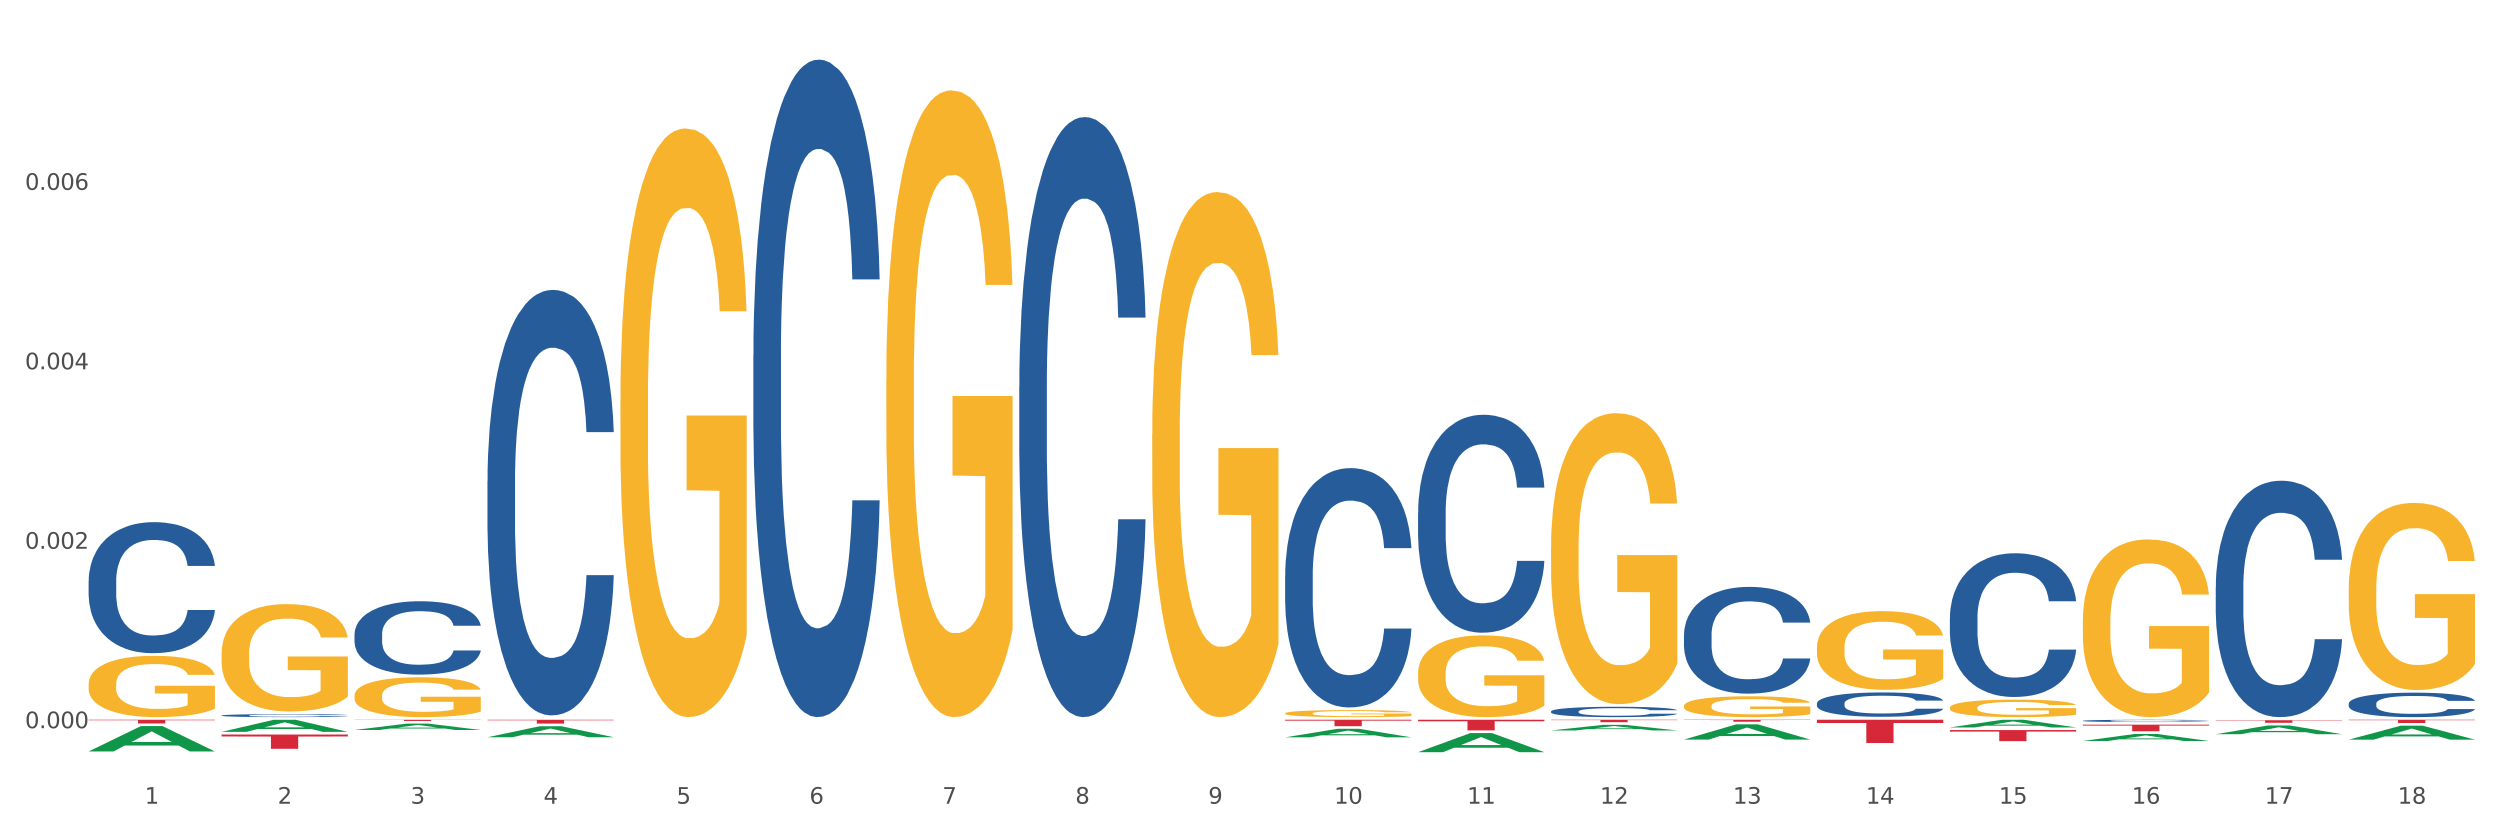 <?xml version="1.0" encoding="utf-8" standalone="no"?>
<!DOCTYPE svg PUBLIC "-//W3C//DTD SVG 1.1//EN"
  "http://www.w3.org/Graphics/SVG/1.1/DTD/svg11.dtd">
<svg xmlns:xlink="http://www.w3.org/1999/xlink" width="1080pt" height="360pt" viewBox="0 0 1080 360" xmlns="http://www.w3.org/2000/svg" version="1.1">
 <rect x="0" y="0" width="1080" height="360" fill="#333333" stroke="none"/>
 <defs>
  <style type="text/css">*{stroke-linejoin: round; stroke-linecap: butt}</style>
 </defs>
 <g id="figure_1">
  <g id="patch_1">
   <path d="M 0 360 
L 1080 360 
L 1080 0 
L 0 0 
z
" style="fill: #ffffff; stroke: #ffffff; stroke-linejoin: miter"/>
  </g>
  <g id="axes_1">
   <g id="matplotlib.axis_1">
    <g id="xtick_1">
     <g id="text_1">
      <!-- 1 -->
      <g style="fill: #4d4d4d" transform="translate(62.51 347.204) scale(0.096 -0.096)">
       <defs>
        <path id="DejaVuSans-31" d="M 794 531 
L 1825 531 
L 1825 4091 
L 703 3866 
L 703 4441 
L 1819 4666 
L 2450 4666 
L 2450 531 
L 3481 531 
L 3481 0 
L 794 0 
L 794 531 
z
" transform="scale(0.016)"/>
       </defs>
       <use xlink:href="#DejaVuSans-31"/>
      </g>
     </g>
    </g>
    <g id="xtick_2">
     <g id="text_2">
      <!-- 2 -->
      <g style="fill: #4d4d4d" transform="translate(119.942 347.204) scale(0.096 -0.096)">
       <defs>
        <path id="DejaVuSans-32" d="M 1228 531 
L 3431 531 
L 3431 0 
L 469 0 
L 469 531 
Q 828 903 1448 1529 
Q 2069 2156 2228 2338 
Q 2531 2678 2651 2914 
Q 2772 3150 2772 3378 
Q 2772 3750 2511 3984 
Q 2250 4219 1831 4219 
Q 1534 4219 1204 4116 
Q 875 4013 500 3803 
L 500 4441 
Q 881 4594 1212 4672 
Q 1544 4750 1819 4750 
Q 2544 4750 2975 4387 
Q 3406 4025 3406 3419 
Q 3406 3131 3298 2873 
Q 3191 2616 2906 2266 
Q 2828 2175 2409 1742 
Q 1991 1309 1228 531 
z
" transform="scale(0.016)"/>
       </defs>
       <use xlink:href="#DejaVuSans-32"/>
      </g>
     </g>
    </g>
    <g id="xtick_3">
     <g id="text_3">
      <!-- 3 -->
      <g style="fill: #4d4d4d" transform="translate(177.375 347.204) scale(0.096 -0.096)">
       <defs>
        <path id="DejaVuSans-33" d="M 2597 2516 
Q 3050 2419 3304 2112 
Q 3559 1806 3559 1356 
Q 3559 666 3084 287 
Q 2609 -91 1734 -91 
Q 1441 -91 1130 -33 
Q 819 25 488 141 
L 488 750 
Q 750 597 1062 519 
Q 1375 441 1716 441 
Q 2309 441 2620 675 
Q 2931 909 2931 1356 
Q 2931 1769 2642 2001 
Q 2353 2234 1838 2234 
L 1294 2234 
L 1294 2753 
L 1863 2753 
Q 2328 2753 2575 2939 
Q 2822 3125 2822 3475 
Q 2822 3834 2567 4026 
Q 2313 4219 1838 4219 
Q 1578 4219 1281 4162 
Q 984 4106 628 3988 
L 628 4550 
Q 988 4650 1302 4700 
Q 1616 4750 1894 4750 
Q 2613 4750 3031 4423 
Q 3450 4097 3450 3541 
Q 3450 3153 3228 2886 
Q 3006 2619 2597 2516 
z
" transform="scale(0.016)"/>
       </defs>
       <use xlink:href="#DejaVuSans-33"/>
      </g>
     </g>
    </g>
    <g id="xtick_4">
     <g id="text_4">
      <!-- 4 -->
      <g style="fill: #4d4d4d" transform="translate(234.808 347.204) scale(0.096 -0.096)">
       <defs>
        <path id="DejaVuSans-34" d="M 2419 4116 
L 825 1625 
L 2419 1625 
L 2419 4116 
z
M 2253 4666 
L 3047 4666 
L 3047 1625 
L 3713 1625 
L 3713 1100 
L 3047 1100 
L 3047 0 
L 2419 0 
L 2419 1100 
L 313 1100 
L 313 1709 
L 2253 4666 
z
" transform="scale(0.016)"/>
       </defs>
       <use xlink:href="#DejaVuSans-34"/>
      </g>
     </g>
    </g>
    <g id="xtick_5">
     <g id="text_5">
      <!-- 5 -->
      <g style="fill: #4d4d4d" transform="translate(292.24 347.204) scale(0.096 -0.096)">
       <defs>
        <path id="DejaVuSans-35" d="M 691 4666 
L 3169 4666 
L 3169 4134 
L 1269 4134 
L 1269 2991 
Q 1406 3038 1543 3061 
Q 1681 3084 1819 3084 
Q 2600 3084 3056 2656 
Q 3513 2228 3513 1497 
Q 3513 744 3044 326 
Q 2575 -91 1722 -91 
Q 1428 -91 1123 -41 
Q 819 9 494 109 
L 494 744 
Q 775 591 1075 516 
Q 1375 441 1709 441 
Q 2250 441 2565 725 
Q 2881 1009 2881 1497 
Q 2881 1984 2565 2268 
Q 2250 2553 1709 2553 
Q 1456 2553 1204 2497 
Q 953 2441 691 2322 
L 691 4666 
z
" transform="scale(0.016)"/>
       </defs>
       <use xlink:href="#DejaVuSans-35"/>
      </g>
     </g>
    </g>
    <g id="xtick_6">
     <g id="text_6">
      <!-- 6 -->
      <g style="fill: #4d4d4d" transform="translate(349.673 347.204) scale(0.096 -0.096)">
       <defs>
        <path id="DejaVuSans-36" d="M 2113 2584 
Q 1688 2584 1439 2293 
Q 1191 2003 1191 1497 
Q 1191 994 1439 701 
Q 1688 409 2113 409 
Q 2538 409 2786 701 
Q 3034 994 3034 1497 
Q 3034 2003 2786 2293 
Q 2538 2584 2113 2584 
z
M 3366 4563 
L 3366 3988 
Q 3128 4100 2886 4159 
Q 2644 4219 2406 4219 
Q 1781 4219 1451 3797 
Q 1122 3375 1075 2522 
Q 1259 2794 1537 2939 
Q 1816 3084 2150 3084 
Q 2853 3084 3261 2657 
Q 3669 2231 3669 1497 
Q 3669 778 3244 343 
Q 2819 -91 2113 -91 
Q 1303 -91 875 529 
Q 447 1150 447 2328 
Q 447 3434 972 4092 
Q 1497 4750 2381 4750 
Q 2619 4750 2861 4703 
Q 3103 4656 3366 4563 
z
" transform="scale(0.016)"/>
       </defs>
       <use xlink:href="#DejaVuSans-36"/>
      </g>
     </g>
    </g>
    <g id="xtick_7">
     <g id="text_7">
      <!-- 7 -->
      <g style="fill: #4d4d4d" transform="translate(407.106 347.204) scale(0.096 -0.096)">
       <defs>
        <path id="DejaVuSans-37" d="M 525 4666 
L 3525 4666 
L 3525 4397 
L 1831 0 
L 1172 0 
L 2766 4134 
L 525 4134 
L 525 4666 
z
" transform="scale(0.016)"/>
       </defs>
       <use xlink:href="#DejaVuSans-37"/>
      </g>
     </g>
    </g>
    <g id="xtick_8">
     <g id="text_8">
      <!-- 8 -->
      <g style="fill: #4d4d4d" transform="translate(464.538 347.204) scale(0.096 -0.096)">
       <defs>
        <path id="DejaVuSans-38" d="M 2034 2216 
Q 1584 2216 1326 1975 
Q 1069 1734 1069 1313 
Q 1069 891 1326 650 
Q 1584 409 2034 409 
Q 2484 409 2743 651 
Q 3003 894 3003 1313 
Q 3003 1734 2745 1975 
Q 2488 2216 2034 2216 
z
M 1403 2484 
Q 997 2584 770 2862 
Q 544 3141 544 3541 
Q 544 4100 942 4425 
Q 1341 4750 2034 4750 
Q 2731 4750 3128 4425 
Q 3525 4100 3525 3541 
Q 3525 3141 3298 2862 
Q 3072 2584 2669 2484 
Q 3125 2378 3379 2068 
Q 3634 1759 3634 1313 
Q 3634 634 3220 271 
Q 2806 -91 2034 -91 
Q 1263 -91 848 271 
Q 434 634 434 1313 
Q 434 1759 690 2068 
Q 947 2378 1403 2484 
z
M 1172 3481 
Q 1172 3119 1398 2916 
Q 1625 2713 2034 2713 
Q 2441 2713 2670 2916 
Q 2900 3119 2900 3481 
Q 2900 3844 2670 4047 
Q 2441 4250 2034 4250 
Q 1625 4250 1398 4047 
Q 1172 3844 1172 3481 
z
" transform="scale(0.016)"/>
       </defs>
       <use xlink:href="#DejaVuSans-38"/>
      </g>
     </g>
    </g>
    <g id="xtick_9">
     <g id="text_9">
      <!-- 9 -->
      <g style="fill: #4d4d4d" transform="translate(521.971 347.204) scale(0.096 -0.096)">
       <defs>
        <path id="DejaVuSans-39" d="M 703 97 
L 703 672 
Q 941 559 1184 500 
Q 1428 441 1663 441 
Q 2288 441 2617 861 
Q 2947 1281 2994 2138 
Q 2813 1869 2534 1725 
Q 2256 1581 1919 1581 
Q 1219 1581 811 2004 
Q 403 2428 403 3163 
Q 403 3881 828 4315 
Q 1253 4750 1959 4750 
Q 2769 4750 3195 4129 
Q 3622 3509 3622 2328 
Q 3622 1225 3098 567 
Q 2575 -91 1691 -91 
Q 1453 -91 1209 -44 
Q 966 3 703 97 
z
M 1959 2075 
Q 2384 2075 2632 2365 
Q 2881 2656 2881 3163 
Q 2881 3666 2632 3958 
Q 2384 4250 1959 4250 
Q 1534 4250 1286 3958 
Q 1038 3666 1038 3163 
Q 1038 2656 1286 2365 
Q 1534 2075 1959 2075 
z
" transform="scale(0.016)"/>
       </defs>
       <use xlink:href="#DejaVuSans-39"/>
      </g>
     </g>
    </g>
    <g id="xtick_10">
     <g id="text_10">
      <!-- 10 -->
      <g style="fill: #4d4d4d" transform="translate(576.35 347.204) scale(0.096 -0.096)">
       <defs>
        <path id="DejaVuSans-30" d="M 2034 4250 
Q 1547 4250 1301 3770 
Q 1056 3291 1056 2328 
Q 1056 1369 1301 889 
Q 1547 409 2034 409 
Q 2525 409 2770 889 
Q 3016 1369 3016 2328 
Q 3016 3291 2770 3770 
Q 2525 4250 2034 4250 
z
M 2034 4750 
Q 2819 4750 3233 4129 
Q 3647 3509 3647 2328 
Q 3647 1150 3233 529 
Q 2819 -91 2034 -91 
Q 1250 -91 836 529 
Q 422 1150 422 2328 
Q 422 3509 836 4129 
Q 1250 4750 2034 4750 
z
" transform="scale(0.016)"/>
       </defs>
       <use xlink:href="#DejaVuSans-31"/>
       <use xlink:href="#DejaVuSans-30" transform="translate(63.623 0)"/>
      </g>
     </g>
    </g>
    <g id="xtick_11">
     <g id="text_11">
      <!-- 11 -->
      <g style="fill: #4d4d4d" transform="translate(633.783 347.204) scale(0.096 -0.096)">
       <use xlink:href="#DejaVuSans-31"/>
       <use xlink:href="#DejaVuSans-31" transform="translate(63.623 0)"/>
      </g>
     </g>
    </g>
    <g id="xtick_12">
     <g id="text_12">
      <!-- 12 -->
      <g style="fill: #4d4d4d" transform="translate(691.215 347.204) scale(0.096 -0.096)">
       <use xlink:href="#DejaVuSans-31"/>
       <use xlink:href="#DejaVuSans-32" transform="translate(63.623 0)"/>
      </g>
     </g>
    </g>
    <g id="xtick_13">
     <g id="text_13">
      <!-- 13 -->
      <g style="fill: #4d4d4d" transform="translate(748.648 347.204) scale(0.096 -0.096)">
       <use xlink:href="#DejaVuSans-31"/>
       <use xlink:href="#DejaVuSans-33" transform="translate(63.623 0)"/>
      </g>
     </g>
    </g>
    <g id="xtick_14">
     <g id="text_14">
      <!-- 14 -->
      <g style="fill: #4d4d4d" transform="translate(806.081 347.204) scale(0.096 -0.096)">
       <use xlink:href="#DejaVuSans-31"/>
       <use xlink:href="#DejaVuSans-34" transform="translate(63.623 0)"/>
      </g>
     </g>
    </g>
    <g id="xtick_15">
     <g id="text_15">
      <!-- 15 -->
      <g style="fill: #4d4d4d" transform="translate(863.513 347.204) scale(0.096 -0.096)">
       <use xlink:href="#DejaVuSans-31"/>
       <use xlink:href="#DejaVuSans-35" transform="translate(63.623 0)"/>
      </g>
     </g>
    </g>
    <g id="xtick_16">
     <g id="text_16">
      <!-- 16 -->
      <g style="fill: #4d4d4d" transform="translate(920.946 347.204) scale(0.096 -0.096)">
       <use xlink:href="#DejaVuSans-31"/>
       <use xlink:href="#DejaVuSans-36" transform="translate(63.623 0)"/>
      </g>
     </g>
    </g>
    <g id="xtick_17">
     <g id="text_17">
      <!-- 17 -->
      <g style="fill: #4d4d4d" transform="translate(978.379 347.204) scale(0.096 -0.096)">
       <use xlink:href="#DejaVuSans-31"/>
       <use xlink:href="#DejaVuSans-37" transform="translate(63.623 0)"/>
      </g>
     </g>
    </g>
    <g id="xtick_18">
     <g id="text_18">
      <!-- 18 -->
      <g style="fill: #4d4d4d" transform="translate(1035.811 347.204) scale(0.096 -0.096)">
       <use xlink:href="#DejaVuSans-31"/>
       <use xlink:href="#DejaVuSans-38" transform="translate(63.623 0)"/>
      </g>
     </g>
    </g>
    <g id="xtick_19"/>
    <g id="xtick_20"/>
    <g id="xtick_21"/>
    <g id="xtick_22"/>
    <g id="xtick_23"/>
    <g id="xtick_24"/>
    <g id="xtick_25"/>
    <g id="xtick_26"/>
    <g id="xtick_27"/>
    <g id="xtick_28"/>
    <g id="xtick_29"/>
    <g id="xtick_30"/>
    <g id="xtick_31"/>
    <g id="xtick_32"/>
    <g id="xtick_33"/>
    <g id="xtick_34"/>
    <g id="xtick_35"/>
   </g>
   <g id="matplotlib.axis_2">
    <g id="ytick_1">
     <g id="text_19">
      <!-- 0.000 -->
      <g style="fill: #4d4d4d" transform="translate(10.8 314.585) scale(0.096 -0.096)">
       <defs>
        <path id="DejaVuSans-2e" d="M 684 794 
L 1344 794 
L 1344 0 
L 684 0 
L 684 794 
z
" transform="scale(0.016)"/>
       </defs>
       <use xlink:href="#DejaVuSans-30"/>
       <use xlink:href="#DejaVuSans-2e" transform="translate(63.623 0)"/>
       <use xlink:href="#DejaVuSans-30" transform="translate(95.41 0)"/>
       <use xlink:href="#DejaVuSans-30" transform="translate(159.033 0)"/>
       <use xlink:href="#DejaVuSans-30" transform="translate(222.656 0)"/>
      </g>
     </g>
    </g>
    <g id="ytick_2">
     <g id="text_20">
      <!-- 0.002 -->
      <g style="fill: #4d4d4d" transform="translate(10.8 237.063) scale(0.096 -0.096)">
       <use xlink:href="#DejaVuSans-30"/>
       <use xlink:href="#DejaVuSans-2e" transform="translate(63.623 0)"/>
       <use xlink:href="#DejaVuSans-30" transform="translate(95.41 0)"/>
       <use xlink:href="#DejaVuSans-30" transform="translate(159.033 0)"/>
       <use xlink:href="#DejaVuSans-32" transform="translate(222.656 0)"/>
      </g>
     </g>
    </g>
    <g id="ytick_3">
     <g id="text_21">
      <!-- 0.004 -->
      <g style="fill: #4d4d4d" transform="translate(10.8 159.541) scale(0.096 -0.096)">
       <use xlink:href="#DejaVuSans-30"/>
       <use xlink:href="#DejaVuSans-2e" transform="translate(63.623 0)"/>
       <use xlink:href="#DejaVuSans-30" transform="translate(95.41 0)"/>
       <use xlink:href="#DejaVuSans-30" transform="translate(159.033 0)"/>
       <use xlink:href="#DejaVuSans-34" transform="translate(222.656 0)"/>
      </g>
     </g>
    </g>
    <g id="ytick_4">
     <g id="text_22">
      <!-- 0.006 -->
      <g style="fill: #4d4d4d" transform="translate(10.8 82.02) scale(0.096 -0.096)">
       <use xlink:href="#DejaVuSans-30"/>
       <use xlink:href="#DejaVuSans-2e" transform="translate(63.623 0)"/>
       <use xlink:href="#DejaVuSans-30" transform="translate(95.41 0)"/>
       <use xlink:href="#DejaVuSans-30" transform="translate(159.033 0)"/>
       <use xlink:href="#DejaVuSans-36" transform="translate(222.656 0)"/>
      </g>
     </g>
    </g>
    <g id="ytick_5"/>
    <g id="ytick_6"/>
    <g id="ytick_7"/>
    <g id="ytick_8"/>
   </g>
   <g id="PolyCollection_1">
    <path d="M 38.283 324.62 
L 38.339 324.61 
L 60.839 313.676 
L 70.176 313.665 
L 92.844 324.641 
L 82.044 324.641 
L 77.151 322.085 
L 53.92 322.085 
L 53.751 322.126 
L 49.026 324.641 
L 38.283 324.641 
L 38.283 324.62 
L 56.845 320.56 
L 74.226 320.549 
L 65.62 316.005 
L 65.507 315.984 
L 65.395 316.015 
L 56.789 320.549 
L 56.845 320.56 
L 38.283 324.62 
z
" clip-path="url(#pd47412e69c)" style="fill: #109648"/>
    <path d="M 957.206 311.141 
L 1011.767 311.141 
L 1011.767 311.294 
L 990.305 311.295 
L 990.305 312.247 
L 978.539 312.247 
L 978.539 311.295 
L 957.206 311.294 
L 957.206 311.142 
L 957.206 311.141 
z
" clip-path="url(#pd47412e69c)" style="fill: #d62839"/>
    <path d="M 899.774 313.07 
L 954.335 313.07 
L 954.335 313.465 
L 932.872 313.468 
L 932.872 315.911 
L 921.107 315.911 
L 921.107 313.468 
L 899.774 313.465 
L 899.774 313.073 
L 899.774 313.07 
z
" clip-path="url(#pd47412e69c)" style="fill: #d62839"/>
    <path d="M 842.341 315.4 
L 896.902 315.4 
L 896.902 316.061 
L 875.439 316.066 
L 875.439 320.158 
L 863.674 320.158 
L 863.674 316.066 
L 842.341 316.061 
L 842.341 315.405 
L 842.341 315.4 
z
" clip-path="url(#pd47412e69c)" style="fill: #d62839"/>
    <path d="M 784.908 310.938 
L 839.469 310.938 
L 839.469 312.334 
L 818.007 312.344 
L 818.007 320.987 
L 806.241 320.987 
L 806.241 312.344 
L 784.908 312.334 
L 784.908 310.947 
L 784.908 310.938 
z
" clip-path="url(#pd47412e69c)" style="fill: #d62839"/>
    <path d="M 727.475 310.938 
L 782.036 310.938 
L 782.036 311.054 
L 760.574 311.055 
L 760.574 311.775 
L 748.809 311.775 
L 748.809 311.055 
L 727.475 311.054 
L 727.475 310.939 
L 727.475 310.938 
z
" clip-path="url(#pd47412e69c)" style="fill: #d62839"/>
    <path d="M 670.043 310.938 
L 724.604 310.938 
L 724.604 311.084 
L 703.141 311.085 
L 703.141 311.992 
L 691.376 311.992 
L 691.376 311.085 
L 670.043 311.084 
L 670.043 310.939 
L 670.043 310.938 
z
" clip-path="url(#pd47412e69c)" style="fill: #d62839"/>
    <path d="M 612.61 310.938 
L 667.171 310.938 
L 667.171 311.577 
L 645.709 311.582 
L 645.709 315.539 
L 633.943 315.539 
L 633.943 311.582 
L 612.61 311.577 
L 612.61 310.942 
L 612.61 310.938 
z
" clip-path="url(#pd47412e69c)" style="fill: #d62839"/>
    <path d="M 555.177 310.938 
L 609.738 310.938 
L 609.738 311.322 
L 588.276 311.325 
L 588.276 313.704 
L 576.51 313.704 
L 576.51 311.325 
L 555.177 311.322 
L 555.177 310.941 
L 555.177 310.938 
z
" clip-path="url(#pd47412e69c)" style="fill: #d62839"/>
    <path d="M 210.581 310.938 
L 265.142 310.938 
L 265.142 311.168 
L 243.68 311.169 
L 243.68 312.59 
L 231.914 312.59 
L 231.914 311.169 
L 210.581 311.168 
L 210.581 310.94 
L 210.581 310.938 
z
" clip-path="url(#pd47412e69c)" style="fill: #d62839"/>
    <path d="M 153.148 310.938 
L 207.709 310.938 
L 207.709 311.01 
L 186.247 311.01 
L 186.247 311.456 
L 174.482 311.456 
L 174.482 311.01 
L 153.148 311.01 
L 153.148 310.939 
L 153.148 310.938 
z
" clip-path="url(#pd47412e69c)" style="fill: #d62839"/>
    <path d="M 95.716 317.308 
L 150.277 317.308 
L 150.277 318.166 
L 128.814 318.172 
L 128.814 323.481 
L 117.049 323.481 
L 117.049 318.172 
L 95.716 318.166 
L 95.716 317.314 
L 95.716 317.308 
z
" clip-path="url(#pd47412e69c)" style="fill: #d62839"/>
    <path d="M 38.283 310.938 
L 92.844 310.938 
L 92.844 311.159 
L 71.382 311.16 
L 71.382 312.525 
L 59.616 312.525 
L 59.616 311.16 
L 38.283 311.159 
L 38.283 310.94 
L 38.283 310.938 
z
" clip-path="url(#pd47412e69c)" style="fill: #d62839"/>
    <path d="M 1014.639 310.938 
L 1069.2 310.938 
L 1069.2 311.133 
L 1047.738 311.134 
L 1047.738 312.339 
L 1035.972 312.339 
L 1035.972 311.134 
L 1014.639 311.133 
L 1014.639 310.939 
L 1014.639 310.938 
z
" clip-path="url(#pd47412e69c)" style="fill: #d62839"/>
    <path d="M 38.283 251.003 
L 38.347 250.951 
L 38.347 249.503 
L 38.541 247.539 
L 39.25 243.92 
L 40.153 241.18 
L 41.701 237.975 
L 42.54 236.631 
L 43.636 235.132 
L 45.893 232.702 
L 48.473 230.634 
L 50.279 229.497 
L 51.633 228.773 
L 54.664 227.481 
L 56.406 226.912 
L 58.211 226.447 
L 59.759 226.136 
L 62.339 225.775 
L 64.403 225.619 
L 66.789 225.568 
L 68.788 225.619 
L 71.432 225.826 
L 75.302 226.447 
L 76.785 226.809 
L 78.785 227.429 
L 80.848 228.256 
L 82.525 229.083 
L 84.46 230.272 
L 86.459 231.823 
L 88.394 233.788 
L 89.748 235.597 
L 90.845 237.51 
L 91.812 239.836 
L 92.522 242.369 
L 92.844 244.489 
L 81.042 244.489 
L 80.719 242.576 
L 80.074 240.508 
L 79.43 239.112 
L 78.72 237.975 
L 77.624 236.683 
L 76.656 235.855 
L 75.044 234.873 
L 73.561 234.253 
L 72.335 233.891 
L 70.852 233.581 
L 67.692 233.271 
L 65.435 233.271 
L 64.016 233.374 
L 62.274 233.633 
L 60.791 233.994 
L 59.05 234.615 
L 57.695 235.287 
L 56.341 236.166 
L 55.567 236.786 
L 54.406 237.923 
L 53.632 238.854 
L 52.6 240.457 
L 52.02 241.594 
L 50.988 244.541 
L 50.537 246.712 
L 50.343 248.211 
L 50.214 249.865 
L 50.214 257.93 
L 50.601 261.549 
L 50.924 263.1 
L 51.44 264.857 
L 52.407 267.132 
L 53.826 269.355 
L 55.309 270.958 
L 56.535 271.94 
L 57.695 272.664 
L 58.856 273.232 
L 60.275 273.749 
L 61.436 274.06 
L 63.177 274.37 
L 65.241 274.525 
L 66.853 274.525 
L 70.143 274.266 
L 71.626 274.008 
L 73.045 273.646 
L 74.593 273.077 
L 75.818 272.457 
L 76.527 271.992 
L 77.688 271.009 
L 78.591 269.975 
L 79.365 268.786 
L 79.881 267.753 
L 80.461 266.202 
L 80.913 264.444 
L 81.042 263.513 
L 92.844 263.513 
L 92.586 265.374 
L 92.135 267.184 
L 91.232 269.614 
L 90.522 271.009 
L 89.426 272.715 
L 88.265 274.163 
L 86.653 275.766 
L 85.169 276.955 
L 83.622 277.989 
L 81.945 278.919 
L 78.914 280.211 
L 77.817 280.573 
L 75.495 281.194 
L 73.69 281.556 
L 71.045 281.917 
L 68.337 282.124 
L 65.499 282.176 
L 62.984 282.073 
L 60.211 281.762 
L 58.469 281.452 
L 56.535 280.987 
L 54.277 280.263 
L 52.149 279.384 
L 50.15 278.35 
L 48.279 277.161 
L 46.538 275.817 
L 44.281 273.594 
L 42.604 271.423 
L 41.379 269.407 
L 40.54 267.701 
L 39.702 265.53 
L 39.25 264.03 
L 38.541 260.412 
L 38.283 257.051 
L 38.283 251.003 
z
" clip-path="url(#pd47412e69c)" style="fill: #255c99"/>
    <path d="M 153.148 273.98 
L 153.213 273.951 
L 153.213 273.14 
L 153.406 272.04 
L 154.116 270.013 
L 155.019 268.478 
L 156.567 266.683 
L 157.405 265.93 
L 158.501 265.09 
L 160.759 263.729 
L 163.338 262.571 
L 165.144 261.934 
L 166.498 261.529 
L 169.53 260.805 
L 171.271 260.486 
L 173.077 260.226 
L 174.625 260.052 
L 177.204 259.849 
L 179.268 259.762 
L 181.654 259.734 
L 183.654 259.762 
L 186.298 259.878 
L 190.167 260.226 
L 191.651 260.428 
L 193.65 260.776 
L 195.714 261.239 
L 197.391 261.702 
L 199.325 262.368 
L 201.325 263.237 
L 203.259 264.337 
L 204.614 265.351 
L 205.71 266.422 
L 206.678 267.725 
L 207.387 269.144 
L 207.709 270.331 
L 195.907 270.331 
L 195.585 269.26 
L 194.94 268.102 
L 194.295 267.32 
L 193.586 266.683 
L 192.489 265.959 
L 191.522 265.496 
L 189.909 264.946 
L 188.426 264.598 
L 187.201 264.395 
L 185.717 264.222 
L 182.557 264.048 
L 180.3 264.048 
L 178.881 264.106 
L 177.14 264.251 
L 175.656 264.453 
L 173.915 264.801 
L 172.561 265.177 
L 171.206 265.669 
L 170.433 266.017 
L 169.272 266.654 
L 168.498 267.175 
L 167.466 268.073 
L 166.885 268.71 
L 165.854 270.36 
L 165.402 271.576 
L 165.209 272.416 
L 165.08 273.343 
L 165.08 277.86 
L 165.467 279.887 
L 165.789 280.755 
L 166.305 281.74 
L 167.272 283.014 
L 168.691 284.259 
L 170.175 285.156 
L 171.4 285.707 
L 172.561 286.112 
L 173.722 286.43 
L 175.141 286.72 
L 176.301 286.894 
L 178.043 287.068 
L 180.106 287.154 
L 181.719 287.154 
L 185.008 287.01 
L 186.491 286.865 
L 187.91 286.662 
L 189.458 286.344 
L 190.683 285.996 
L 191.393 285.736 
L 192.554 285.185 
L 193.457 284.606 
L 194.23 283.94 
L 194.746 283.361 
L 195.327 282.493 
L 195.778 281.508 
L 195.907 280.987 
L 207.709 280.987 
L 207.451 282.029 
L 207 283.043 
L 206.097 284.404 
L 205.388 285.185 
L 204.291 286.141 
L 203.13 286.952 
L 201.518 287.849 
L 200.035 288.515 
L 198.487 289.094 
L 196.81 289.616 
L 193.779 290.339 
L 192.683 290.542 
L 190.361 290.89 
L 188.555 291.092 
L 185.911 291.295 
L 183.202 291.411 
L 180.364 291.44 
L 177.849 291.382 
L 175.076 291.208 
L 173.335 291.034 
L 171.4 290.774 
L 169.143 290.368 
L 167.014 289.876 
L 165.015 289.297 
L 163.145 288.631 
L 161.404 287.878 
L 159.146 286.633 
L 157.469 285.417 
L 156.244 284.288 
L 155.406 283.332 
L 154.567 282.116 
L 154.116 281.276 
L 153.406 279.25 
L 153.148 277.367 
L 153.148 273.98 
z
" clip-path="url(#pd47412e69c)" style="fill: #255c99"/>
    <path d="M 210.581 207.833 
L 210.646 207.665 
L 210.646 202.965 
L 210.839 196.586 
L 211.549 184.836 
L 212.451 175.939 
L 213.999 165.531 
L 214.838 161.167 
L 215.934 156.299 
L 218.191 148.409 
L 220.771 141.694 
L 222.577 138.001 
L 223.931 135.651 
L 226.962 131.454 
L 228.704 129.608 
L 230.509 128.097 
L 232.057 127.09 
L 234.637 125.915 
L 236.701 125.411 
L 239.087 125.243 
L 241.086 125.411 
L 243.731 126.083 
L 247.6 128.097 
L 249.083 129.272 
L 251.083 131.287 
L 253.146 133.972 
L 254.823 136.658 
L 256.758 140.519 
L 258.757 145.555 
L 260.692 151.934 
L 262.047 157.809 
L 263.143 164.02 
L 264.11 171.574 
L 264.82 179.8 
L 265.142 186.682 
L 253.34 186.682 
L 253.017 180.471 
L 252.373 173.757 
L 251.728 169.224 
L 251.018 165.531 
L 249.922 161.334 
L 248.954 158.649 
L 247.342 155.459 
L 245.859 153.445 
L 244.633 152.27 
L 243.15 151.263 
L 239.99 150.255 
L 237.733 150.255 
L 236.314 150.591 
L 234.572 151.43 
L 233.089 152.605 
L 231.348 154.62 
L 229.993 156.802 
L 228.639 159.656 
L 227.865 161.67 
L 226.704 165.363 
L 225.93 168.385 
L 224.899 173.589 
L 224.318 177.282 
L 223.286 186.85 
L 222.835 193.9 
L 222.641 198.769 
L 222.512 204.14 
L 222.512 230.327 
L 222.899 242.078 
L 223.222 247.114 
L 223.738 252.821 
L 224.705 260.207 
L 226.124 267.426 
L 227.607 272.629 
L 228.833 275.819 
L 229.993 278.169 
L 231.154 280.016 
L 232.573 281.694 
L 233.734 282.701 
L 235.475 283.709 
L 237.539 284.212 
L 239.151 284.212 
L 242.441 283.373 
L 243.924 282.534 
L 245.343 281.358 
L 246.891 279.512 
L 248.116 277.498 
L 248.825 275.987 
L 249.986 272.797 
L 250.889 269.44 
L 251.663 265.579 
L 252.179 262.222 
L 252.76 257.186 
L 253.211 251.478 
L 253.34 248.457 
L 265.142 248.457 
L 264.884 254.5 
L 264.433 260.375 
L 263.53 268.265 
L 262.82 272.797 
L 261.724 278.337 
L 260.563 283.037 
L 258.951 288.241 
L 257.468 292.102 
L 255.92 295.459 
L 254.243 298.481 
L 251.212 302.677 
L 250.115 303.853 
L 247.794 305.867 
L 245.988 307.042 
L 243.344 308.217 
L 240.635 308.888 
L 237.797 309.056 
L 235.282 308.721 
L 232.509 307.713 
L 230.767 306.706 
L 228.833 305.195 
L 226.575 302.845 
L 224.447 299.992 
L 222.448 296.634 
L 220.578 292.773 
L 218.836 288.409 
L 216.579 281.191 
L 214.902 274.14 
L 213.677 267.594 
L 212.838 262.054 
L 212 255.004 
L 211.549 250.135 
L 210.839 238.385 
L 210.581 227.474 
L 210.581 207.833 
z
" clip-path="url(#pd47412e69c)" style="fill: #255c99"/>
    <path d="M 38.283 295.553 
L 38.347 295.529 
L 38.347 294.659 
L 38.476 293.909 
L 39.12 292.095 
L 40.087 290.596 
L 40.795 289.798 
L 41.504 289.145 
L 42.341 288.492 
L 43.372 287.815 
L 45.24 286.823 
L 46.4 286.315 
L 47.817 285.783 
L 50.393 285.01 
L 52.261 284.574 
L 54.194 284.211 
L 57.35 283.776 
L 59.412 283.583 
L 61.602 283.438 
L 64.243 283.341 
L 66.24 283.317 
L 70.62 283.389 
L 74.356 283.607 
L 76.16 283.776 
L 78.479 284.066 
L 79.703 284.26 
L 81.7 284.647 
L 83.761 285.155 
L 85.178 285.59 
L 87.304 286.412 
L 88.915 287.234 
L 90.396 288.25 
L 91.169 288.951 
L 91.749 289.604 
L 92.264 290.354 
L 92.78 291.539 
L 81.185 291.539 
L 80.734 290.693 
L 80.025 289.895 
L 78.994 289.121 
L 78.093 288.637 
L 76.547 288.032 
L 75.129 287.645 
L 73.648 287.355 
L 71.844 287.113 
L 70.427 286.993 
L 68.43 286.896 
L 64.501 286.92 
L 61.86 287.113 
L 60.056 287.355 
L 58.896 287.573 
L 57.866 287.815 
L 56.706 288.153 
L 55.353 288.661 
L 54.387 289.121 
L 53.421 289.701 
L 52.648 290.281 
L 51.939 290.959 
L 51.36 291.684 
L 50.909 292.434 
L 50.522 293.353 
L 50.2 294.876 
L 50.2 298.189 
L 50.329 298.939 
L 50.651 299.931 
L 51.038 300.68 
L 51.682 301.575 
L 52.261 302.18 
L 53.357 303.05 
L 54.58 303.776 
L 55.547 304.235 
L 56.513 304.622 
L 58.188 305.154 
L 60.056 305.589 
L 61.666 305.855 
L 63.856 306.097 
L 65.338 306.194 
L 66.626 306.242 
L 69.783 306.242 
L 72.037 306.17 
L 74.55 306.001 
L 76.482 305.783 
L 78.093 305.517 
L 79.896 305.082 
L 81.056 304.67 
L 81.056 299.616 
L 66.884 299.592 
L 66.884 296.231 
L 92.844 296.231 
L 92.844 306.097 
L 91.749 306.605 
L 90.525 307.065 
L 89.237 307.476 
L 87.304 307.984 
L 84.985 308.467 
L 82.924 308.806 
L 80.734 309.096 
L 78.157 309.362 
L 74.807 309.604 
L 72.746 309.701 
L 70.169 309.773 
L 67.142 309.797 
L 64.501 309.749 
L 61.924 309.628 
L 59.218 309.41 
L 56.577 309.096 
L 54.58 308.782 
L 52.584 308.395 
L 50.458 307.887 
L 48.783 307.403 
L 47.495 306.968 
L 46.077 306.412 
L 44.531 305.686 
L 43.372 305.033 
L 42.341 304.356 
L 41.246 303.486 
L 40.473 302.736 
L 39.7 301.793 
L 39.249 301.091 
L 38.734 300.003 
L 38.347 298.48 
L 38.283 295.553 
z
" clip-path="url(#pd47412e69c)" style="fill: #f7b32b"/>
    <path d="M 1014.639 303.977 
L 1014.703 303.967 
L 1014.703 303.697 
L 1014.897 303.33 
L 1015.606 302.654 
L 1016.509 302.143 
L 1018.057 301.544 
L 1018.895 301.293 
L 1019.992 301.013 
L 1022.249 300.56 
L 1024.829 300.174 
L 1026.635 299.961 
L 1027.989 299.826 
L 1031.02 299.585 
L 1032.761 299.479 
L 1034.567 299.392 
L 1036.115 299.334 
L 1038.695 299.266 
L 1040.759 299.237 
L 1043.145 299.228 
L 1045.144 299.237 
L 1047.788 299.276 
L 1051.658 299.392 
L 1053.141 299.459 
L 1055.141 299.575 
L 1057.204 299.73 
L 1058.881 299.884 
L 1060.816 300.106 
L 1062.815 300.396 
L 1064.75 300.762 
L 1066.104 301.1 
L 1067.201 301.457 
L 1068.168 301.892 
L 1068.878 302.365 
L 1069.2 302.761 
L 1057.398 302.761 
L 1057.075 302.403 
L 1056.43 302.017 
L 1055.785 301.757 
L 1055.076 301.544 
L 1053.98 301.303 
L 1053.012 301.149 
L 1051.4 300.965 
L 1049.917 300.849 
L 1048.691 300.782 
L 1047.208 300.724 
L 1044.048 300.666 
L 1041.79 300.666 
L 1040.372 300.685 
L 1038.63 300.733 
L 1037.147 300.801 
L 1035.406 300.917 
L 1034.051 301.042 
L 1032.697 301.206 
L 1031.923 301.322 
L 1030.762 301.535 
L 1029.988 301.708 
L 1028.956 302.008 
L 1028.376 302.22 
L 1027.344 302.77 
L 1026.893 303.176 
L 1026.699 303.456 
L 1026.57 303.764 
L 1026.57 305.27 
L 1026.957 305.946 
L 1027.28 306.236 
L 1027.796 306.564 
L 1028.763 306.988 
L 1030.182 307.403 
L 1031.665 307.703 
L 1032.89 307.886 
L 1034.051 308.021 
L 1035.212 308.127 
L 1036.631 308.224 
L 1037.792 308.282 
L 1039.533 308.34 
L 1041.597 308.369 
L 1043.209 308.369 
L 1046.498 308.32 
L 1047.982 308.272 
L 1049.401 308.205 
L 1050.948 308.098 
L 1052.174 307.983 
L 1052.883 307.896 
L 1054.044 307.712 
L 1054.947 307.519 
L 1055.721 307.297 
L 1056.237 307.104 
L 1056.817 306.815 
L 1057.269 306.486 
L 1057.398 306.313 
L 1069.2 306.313 
L 1068.942 306.66 
L 1068.491 306.998 
L 1067.588 307.452 
L 1066.878 307.712 
L 1065.782 308.031 
L 1064.621 308.301 
L 1063.009 308.6 
L 1061.525 308.822 
L 1059.978 309.015 
L 1058.301 309.189 
L 1055.27 309.431 
L 1054.173 309.498 
L 1051.851 309.614 
L 1050.046 309.682 
L 1047.401 309.749 
L 1044.693 309.788 
L 1041.855 309.797 
L 1039.34 309.778 
L 1036.567 309.72 
L 1034.825 309.662 
L 1032.89 309.575 
L 1030.633 309.44 
L 1028.505 309.276 
L 1026.506 309.083 
L 1024.635 308.861 
L 1022.894 308.61 
L 1020.637 308.195 
L 1018.96 307.79 
L 1017.735 307.413 
L 1016.896 307.095 
L 1016.058 306.689 
L 1015.606 306.409 
L 1014.897 305.734 
L 1014.639 305.106 
L 1014.639 303.977 
z
" clip-path="url(#pd47412e69c)" style="fill: #255c99"/>
    <path d="M 957.206 253.555 
L 957.271 253.462 
L 957.271 250.85 
L 957.464 247.306 
L 958.174 240.777 
L 959.077 235.833 
L 960.624 230.051 
L 961.463 227.626 
L 962.559 224.921 
L 964.816 220.537 
L 967.396 216.806 
L 969.202 214.754 
L 970.556 213.448 
L 973.587 211.117 
L 975.329 210.091 
L 977.135 209.251 
L 978.682 208.692 
L 981.262 208.039 
L 983.326 207.759 
L 985.712 207.666 
L 987.711 207.759 
L 990.356 208.132 
L 994.225 209.251 
L 995.709 209.904 
L 997.708 211.023 
L 999.772 212.516 
L 1001.448 214.008 
L 1003.383 216.153 
L 1005.382 218.951 
L 1007.317 222.496 
L 1008.672 225.76 
L 1009.768 229.211 
L 1010.735 233.408 
L 1011.445 237.979 
L 1011.767 241.803 
L 999.965 241.803 
L 999.643 238.352 
L 998.998 234.621 
L 998.353 232.103 
L 997.643 230.051 
L 996.547 227.719 
L 995.58 226.227 
L 993.967 224.454 
L 992.484 223.335 
L 991.259 222.682 
L 989.775 222.123 
L 986.615 221.563 
L 984.358 221.563 
L 982.939 221.75 
L 981.198 222.216 
L 979.714 222.869 
L 977.973 223.988 
L 976.619 225.201 
L 975.264 226.786 
L 974.49 227.905 
L 973.329 229.957 
L 972.556 231.636 
L 971.524 234.528 
L 970.943 236.58 
L 969.911 241.896 
L 969.46 245.813 
L 969.266 248.518 
L 969.137 251.503 
L 969.137 266.053 
L 969.524 272.582 
L 969.847 275.38 
L 970.363 278.552 
L 971.33 282.655 
L 972.749 286.666 
L 974.232 289.558 
L 975.458 291.33 
L 976.619 292.635 
L 977.779 293.661 
L 979.198 294.594 
L 980.359 295.154 
L 982.101 295.713 
L 984.164 295.993 
L 985.777 295.993 
L 989.066 295.527 
L 990.549 295.061 
L 991.968 294.408 
L 993.516 293.382 
L 994.741 292.262 
L 995.451 291.423 
L 996.611 289.651 
L 997.514 287.785 
L 998.288 285.64 
L 998.804 283.775 
L 999.385 280.977 
L 999.836 277.805 
L 999.965 276.127 
L 1011.767 276.127 
L 1011.509 279.484 
L 1011.058 282.749 
L 1010.155 287.132 
L 1009.446 289.651 
L 1008.349 292.729 
L 1007.188 295.34 
L 1005.576 298.232 
L 1004.093 300.377 
L 1002.545 302.242 
L 1000.868 303.921 
L 997.837 306.253 
L 996.74 306.906 
L 994.419 308.025 
L 992.613 308.678 
L 989.969 309.331 
L 987.26 309.704 
L 984.422 309.797 
L 981.907 309.611 
L 979.134 309.051 
L 977.393 308.492 
L 975.458 307.652 
L 973.2 306.346 
L 971.072 304.761 
L 969.073 302.895 
L 967.203 300.75 
L 965.461 298.325 
L 963.204 294.314 
L 961.527 290.397 
L 960.302 286.759 
L 959.463 283.681 
L 958.625 279.764 
L 958.174 277.059 
L 957.464 270.53 
L 957.206 264.468 
L 957.206 253.555 
z
" clip-path="url(#pd47412e69c)" style="fill: #255c99"/>
    <path d="M 899.774 311.384 
L 899.838 311.383 
L 899.838 311.357 
L 900.032 311.323 
L 900.741 311.259 
L 901.644 311.211 
L 903.192 311.155 
L 904.03 311.132 
L 905.126 311.106 
L 907.384 311.063 
L 909.963 311.027 
L 911.769 311.007 
L 913.124 310.994 
L 916.155 310.972 
L 917.896 310.962 
L 919.702 310.953 
L 921.25 310.948 
L 923.829 310.942 
L 925.893 310.939 
L 928.279 310.938 
L 930.279 310.939 
L 932.923 310.943 
L 936.793 310.953 
L 938.276 310.96 
L 940.275 310.971 
L 942.339 310.985 
L 944.016 311 
L 945.951 311.02 
L 947.95 311.048 
L 949.885 311.082 
L 951.239 311.114 
L 952.335 311.147 
L 953.303 311.188 
L 954.012 311.232 
L 954.335 311.269 
L 942.532 311.269 
L 942.21 311.236 
L 941.565 311.2 
L 940.92 311.175 
L 940.211 311.155 
L 939.114 311.133 
L 938.147 311.118 
L 936.535 311.101 
L 935.051 311.09 
L 933.826 311.084 
L 932.342 311.078 
L 929.182 311.073 
L 926.925 311.073 
L 925.506 311.075 
L 923.765 311.079 
L 922.282 311.086 
L 920.54 311.096 
L 919.186 311.108 
L 917.832 311.124 
L 917.058 311.135 
L 915.897 311.154 
L 915.123 311.171 
L 914.091 311.199 
L 913.511 311.219 
L 912.479 311.27 
L 912.027 311.308 
L 911.834 311.335 
L 911.705 311.364 
L 911.705 311.505 
L 912.092 311.568 
L 912.414 311.595 
L 912.93 311.626 
L 913.897 311.666 
L 915.316 311.705 
L 916.8 311.733 
L 918.025 311.75 
L 919.186 311.763 
L 920.347 311.773 
L 921.766 311.782 
L 922.927 311.787 
L 924.668 311.793 
L 926.732 311.795 
L 928.344 311.795 
L 931.633 311.791 
L 933.116 311.786 
L 934.535 311.78 
L 936.083 311.77 
L 937.308 311.759 
L 938.018 311.751 
L 939.179 311.734 
L 940.082 311.716 
L 940.856 311.695 
L 941.372 311.677 
L 941.952 311.65 
L 942.403 311.619 
L 942.532 311.603 
L 954.335 311.603 
L 954.077 311.635 
L 953.625 311.667 
L 952.722 311.709 
L 952.013 311.734 
L 950.916 311.764 
L 949.756 311.789 
L 948.143 311.817 
L 946.66 311.838 
L 945.112 311.856 
L 943.435 311.872 
L 940.404 311.895 
L 939.308 311.901 
L 936.986 311.912 
L 935.18 311.919 
L 932.536 311.925 
L 929.827 311.929 
L 926.99 311.929 
L 924.474 311.928 
L 921.701 311.922 
L 919.96 311.917 
L 918.025 311.909 
L 915.768 311.896 
L 913.64 311.881 
L 911.64 311.862 
L 909.77 311.842 
L 908.029 311.818 
L 905.771 311.779 
L 904.095 311.741 
L 902.869 311.706 
L 902.031 311.676 
L 901.192 311.638 
L 900.741 311.612 
L 900.032 311.548 
L 899.774 311.489 
L 899.774 311.384 
z
" clip-path="url(#pd47412e69c)" style="fill: #255c99"/>
    <path d="M 842.341 266.905 
L 842.405 266.848 
L 842.405 265.26 
L 842.599 263.106 
L 843.308 259.136 
L 844.211 256.131 
L 845.759 252.615 
L 846.597 251.14 
L 847.694 249.496 
L 849.951 246.831 
L 852.531 244.562 
L 854.337 243.315 
L 855.691 242.521 
L 858.722 241.103 
L 860.463 240.48 
L 862.269 239.969 
L 863.817 239.629 
L 866.397 239.232 
L 868.46 239.062 
L 870.847 239.005 
L 872.846 239.062 
L 875.49 239.289 
L 879.36 239.969 
L 880.843 240.366 
L 882.842 241.047 
L 884.906 241.954 
L 886.583 242.861 
L 888.518 244.165 
L 890.517 245.867 
L 892.452 248.022 
L 893.806 250.006 
L 894.903 252.104 
L 895.87 254.656 
L 896.579 257.435 
L 896.902 259.76 
L 885.1 259.76 
L 884.777 257.662 
L 884.132 255.393 
L 883.487 253.862 
L 882.778 252.615 
L 881.682 251.197 
L 880.714 250.29 
L 879.102 249.212 
L 877.618 248.532 
L 876.393 248.135 
L 874.91 247.795 
L 871.75 247.454 
L 869.492 247.454 
L 868.074 247.568 
L 866.332 247.851 
L 864.849 248.248 
L 863.108 248.929 
L 861.753 249.666 
L 860.399 250.63 
L 859.625 251.311 
L 858.464 252.558 
L 857.69 253.579 
L 856.658 255.337 
L 856.078 256.584 
L 855.046 259.817 
L 854.594 262.198 
L 854.401 263.843 
L 854.272 265.657 
L 854.272 274.504 
L 854.659 278.473 
L 854.981 280.174 
L 855.497 282.102 
L 856.465 284.597 
L 857.884 287.036 
L 859.367 288.794 
L 860.592 289.871 
L 861.753 290.665 
L 862.914 291.289 
L 864.333 291.856 
L 865.494 292.196 
L 867.235 292.536 
L 869.299 292.707 
L 870.911 292.707 
L 874.2 292.423 
L 875.684 292.139 
L 877.103 291.743 
L 878.65 291.119 
L 879.876 290.438 
L 880.585 289.928 
L 881.746 288.85 
L 882.649 287.716 
L 883.423 286.412 
L 883.939 285.278 
L 884.519 283.577 
L 884.971 281.649 
L 885.1 280.628 
L 896.902 280.628 
L 896.644 282.669 
L 896.192 284.654 
L 895.29 287.319 
L 894.58 288.85 
L 893.484 290.722 
L 892.323 292.31 
L 890.711 294.068 
L 889.227 295.372 
L 887.679 296.506 
L 886.003 297.527 
L 882.971 298.944 
L 881.875 299.341 
L 879.553 300.022 
L 877.747 300.419 
L 875.103 300.816 
L 872.395 301.042 
L 869.557 301.099 
L 867.042 300.986 
L 864.268 300.646 
L 862.527 300.305 
L 860.592 299.795 
L 858.335 299.001 
L 856.207 298.037 
L 854.208 296.903 
L 852.337 295.599 
L 850.596 294.124 
L 848.339 291.686 
L 846.662 289.304 
L 845.436 287.093 
L 844.598 285.221 
L 843.76 282.84 
L 843.308 281.195 
L 842.599 277.226 
L 842.341 273.54 
L 842.341 266.905 
z
" clip-path="url(#pd47412e69c)" style="fill: #255c99"/>
    <path d="M 784.908 303.857 
L 784.973 303.847 
L 784.973 303.578 
L 785.166 303.213 
L 785.876 302.542 
L 786.778 302.033 
L 788.326 301.438 
L 789.165 301.188 
L 790.261 300.91 
L 792.518 300.459 
L 795.098 300.075 
L 796.904 299.864 
L 798.258 299.729 
L 801.289 299.489 
L 803.031 299.384 
L 804.836 299.297 
L 806.384 299.24 
L 808.964 299.173 
L 811.028 299.144 
L 813.414 299.134 
L 815.413 299.144 
L 818.058 299.182 
L 821.927 299.297 
L 823.41 299.364 
L 825.41 299.48 
L 827.473 299.633 
L 829.15 299.787 
L 831.085 300.008 
L 833.084 300.296 
L 835.019 300.66 
L 836.374 300.996 
L 837.47 301.351 
L 838.437 301.783 
L 839.147 302.254 
L 839.469 302.647 
L 827.667 302.647 
L 827.345 302.292 
L 826.7 301.908 
L 826.055 301.649 
L 825.345 301.438 
L 824.249 301.198 
L 823.281 301.044 
L 821.669 300.862 
L 820.186 300.747 
L 818.96 300.679 
L 817.477 300.622 
L 814.317 300.564 
L 812.06 300.564 
L 810.641 300.583 
L 808.9 300.631 
L 807.416 300.699 
L 805.675 300.814 
L 804.321 300.939 
L 802.966 301.102 
L 802.192 301.217 
L 801.031 301.428 
L 800.257 301.601 
L 799.226 301.898 
L 798.645 302.11 
L 797.613 302.657 
L 797.162 303.06 
L 796.968 303.338 
L 796.839 303.645 
L 796.839 305.143 
L 797.226 305.815 
L 797.549 306.103 
L 798.065 306.429 
L 799.032 306.851 
L 800.451 307.264 
L 801.934 307.562 
L 803.16 307.744 
L 804.321 307.878 
L 805.481 307.984 
L 806.9 308.08 
L 808.061 308.137 
L 809.802 308.195 
L 811.866 308.224 
L 813.479 308.224 
L 816.768 308.176 
L 818.251 308.128 
L 819.67 308.061 
L 821.218 307.955 
L 822.443 307.84 
L 823.152 307.754 
L 824.313 307.571 
L 825.216 307.379 
L 825.99 307.158 
L 826.506 306.966 
L 827.087 306.678 
L 827.538 306.352 
L 827.667 306.179 
L 839.469 306.179 
L 839.211 306.525 
L 838.76 306.861 
L 837.857 307.312 
L 837.147 307.571 
L 836.051 307.888 
L 834.89 308.157 
L 833.278 308.454 
L 831.795 308.675 
L 830.247 308.867 
L 828.57 309.04 
L 825.539 309.28 
L 824.442 309.347 
L 822.121 309.462 
L 820.315 309.529 
L 817.671 309.596 
L 814.962 309.635 
L 812.124 309.644 
L 809.609 309.625 
L 806.836 309.568 
L 805.094 309.51 
L 803.16 309.424 
L 800.902 309.289 
L 798.774 309.126 
L 796.775 308.934 
L 794.905 308.713 
L 793.163 308.464 
L 790.906 308.051 
L 789.229 307.648 
L 788.004 307.274 
L 787.165 306.957 
L 786.327 306.554 
L 785.876 306.275 
L 785.166 305.603 
L 784.908 304.98 
L 784.908 303.857 
z
" clip-path="url(#pd47412e69c)" style="fill: #255c99"/>
    <path d="M 727.475 274.259 
L 727.54 274.216 
L 727.54 273.037 
L 727.733 271.436 
L 728.443 268.488 
L 729.346 266.255 
L 730.894 263.643 
L 731.732 262.548 
L 732.828 261.326 
L 735.086 259.347 
L 737.665 257.662 
L 739.471 256.735 
L 740.825 256.145 
L 743.857 255.092 
L 745.598 254.629 
L 747.404 254.25 
L 748.952 253.997 
L 751.531 253.702 
L 753.595 253.576 
L 755.981 253.533 
L 757.981 253.576 
L 760.625 253.744 
L 764.494 254.25 
L 765.978 254.544 
L 767.977 255.05 
L 770.041 255.724 
L 771.718 256.398 
L 773.652 257.367 
L 775.652 258.63 
L 777.586 260.231 
L 778.941 261.706 
L 780.037 263.264 
L 781.005 265.16 
L 781.714 267.224 
L 782.036 268.951 
L 770.234 268.951 
L 769.912 267.392 
L 769.267 265.707 
L 768.622 264.57 
L 767.913 263.643 
L 766.816 262.59 
L 765.849 261.916 
L 764.236 261.116 
L 762.753 260.61 
L 761.528 260.315 
L 760.044 260.063 
L 756.884 259.81 
L 754.627 259.81 
L 753.208 259.894 
L 751.467 260.105 
L 749.983 260.4 
L 748.242 260.905 
L 746.888 261.453 
L 745.533 262.169 
L 744.76 262.674 
L 743.599 263.601 
L 742.825 264.359 
L 741.793 265.665 
L 741.212 266.592 
L 740.181 268.993 
L 739.729 270.762 
L 739.536 271.984 
L 739.407 273.332 
L 739.407 279.903 
L 739.794 282.852 
L 740.116 284.116 
L 740.632 285.548 
L 741.599 287.401 
L 743.018 289.213 
L 744.502 290.519 
L 745.727 291.319 
L 746.888 291.909 
L 748.049 292.372 
L 749.468 292.793 
L 750.628 293.046 
L 752.37 293.299 
L 754.433 293.425 
L 756.046 293.425 
L 759.335 293.214 
L 760.818 293.004 
L 762.237 292.709 
L 763.785 292.246 
L 765.01 291.74 
L 765.72 291.361 
L 766.881 290.561 
L 767.784 289.718 
L 768.557 288.749 
L 769.073 287.907 
L 769.654 286.643 
L 770.105 285.211 
L 770.234 284.453 
L 782.036 284.453 
L 781.779 285.969 
L 781.327 287.443 
L 780.424 289.423 
L 779.715 290.561 
L 778.618 291.951 
L 777.457 293.13 
L 775.845 294.436 
L 774.362 295.405 
L 772.814 296.247 
L 771.137 297.006 
L 768.106 298.059 
L 767.01 298.354 
L 764.688 298.859 
L 762.882 299.154 
L 760.238 299.449 
L 757.529 299.617 
L 754.691 299.659 
L 752.176 299.575 
L 749.403 299.322 
L 747.662 299.07 
L 745.727 298.691 
L 743.47 298.101 
L 741.341 297.385 
L 739.342 296.542 
L 737.472 295.573 
L 735.731 294.478 
L 733.473 292.667 
L 731.796 290.898 
L 730.571 289.255 
L 729.733 287.865 
L 728.894 286.095 
L 728.443 284.874 
L 727.733 281.925 
L 727.475 279.187 
L 727.475 274.259 
z
" clip-path="url(#pd47412e69c)" style="fill: #255c99"/>
    <path d="M 670.043 307.335 
L 670.107 307.331 
L 670.107 307.217 
L 670.301 307.061 
L 671.01 306.776 
L 671.913 306.559 
L 673.461 306.306 
L 674.299 306.2 
L 675.396 306.081 
L 677.653 305.889 
L 680.233 305.726 
L 682.038 305.636 
L 683.393 305.579 
L 686.424 305.477 
L 688.165 305.432 
L 689.971 305.395 
L 691.519 305.371 
L 694.099 305.342 
L 696.162 305.33 
L 698.549 305.326 
L 700.548 305.33 
L 703.192 305.346 
L 707.062 305.395 
L 708.545 305.424 
L 710.544 305.473 
L 712.608 305.538 
L 714.285 305.604 
L 716.22 305.697 
L 718.219 305.82 
L 720.154 305.975 
L 721.508 306.118 
L 722.605 306.269 
L 723.572 306.453 
L 724.281 306.653 
L 724.604 306.82 
L 712.802 306.82 
L 712.479 306.669 
L 711.834 306.506 
L 711.189 306.396 
L 710.48 306.306 
L 709.383 306.204 
L 708.416 306.138 
L 706.804 306.061 
L 705.32 306.012 
L 704.095 305.983 
L 702.612 305.959 
L 699.452 305.934 
L 697.194 305.934 
L 695.775 305.942 
L 694.034 305.963 
L 692.551 305.991 
L 690.809 306.04 
L 689.455 306.094 
L 688.101 306.163 
L 687.327 306.212 
L 686.166 306.302 
L 685.392 306.375 
L 684.36 306.502 
L 683.78 306.592 
L 682.748 306.825 
L 682.296 306.996 
L 682.103 307.114 
L 681.974 307.245 
L 681.974 307.882 
L 682.361 308.168 
L 682.683 308.291 
L 683.199 308.429 
L 684.167 308.609 
L 685.586 308.785 
L 687.069 308.911 
L 688.294 308.989 
L 689.455 309.046 
L 690.616 309.091 
L 692.035 309.132 
L 693.196 309.156 
L 694.937 309.181 
L 697.001 309.193 
L 698.613 309.193 
L 701.902 309.173 
L 703.386 309.152 
L 704.804 309.124 
L 706.352 309.079 
L 707.578 309.03 
L 708.287 308.993 
L 709.448 308.915 
L 710.351 308.834 
L 711.125 308.74 
L 711.641 308.658 
L 712.221 308.536 
L 712.673 308.397 
L 712.802 308.323 
L 724.604 308.323 
L 724.346 308.47 
L 723.894 308.613 
L 722.991 308.805 
L 722.282 308.915 
L 721.186 309.05 
L 720.025 309.164 
L 718.412 309.291 
L 716.929 309.385 
L 715.381 309.467 
L 713.704 309.54 
L 710.673 309.642 
L 709.577 309.671 
L 707.255 309.72 
L 705.449 309.748 
L 702.805 309.777 
L 700.096 309.793 
L 697.259 309.797 
L 694.744 309.789 
L 691.97 309.765 
L 690.229 309.74 
L 688.294 309.703 
L 686.037 309.646 
L 683.909 309.577 
L 681.909 309.495 
L 680.039 309.401 
L 678.298 309.295 
L 676.041 309.119 
L 674.364 308.948 
L 673.138 308.789 
L 672.3 308.654 
L 671.462 308.482 
L 671.01 308.364 
L 670.301 308.078 
L 670.043 307.813 
L 670.043 307.335 
z
" clip-path="url(#pd47412e69c)" style="fill: #255c99"/>
    <path d="M 612.61 221.485 
L 612.675 221.399 
L 612.675 218.991 
L 612.868 215.724 
L 613.577 209.704 
L 614.48 205.147 
L 616.028 199.815 
L 616.867 197.58 
L 617.963 195.086 
L 620.22 191.044 
L 622.8 187.605 
L 624.606 185.713 
L 625.96 184.509 
L 628.991 182.359 
L 630.733 181.414 
L 632.538 180.64 
L 634.086 180.124 
L 636.666 179.522 
L 638.73 179.264 
L 641.116 179.178 
L 643.115 179.264 
L 645.759 179.608 
L 649.629 180.64 
L 651.112 181.242 
L 653.112 182.273 
L 655.175 183.649 
L 656.852 185.025 
L 658.787 187.003 
L 660.786 189.583 
L 662.721 192.85 
L 664.075 195.86 
L 665.172 199.042 
L 666.139 202.911 
L 666.849 207.125 
L 667.171 210.65 
L 655.369 210.65 
L 655.046 207.469 
L 654.401 204.029 
L 653.757 201.707 
L 653.047 199.815 
L 651.951 197.666 
L 650.983 196.29 
L 649.371 194.656 
L 647.888 193.624 
L 646.662 193.022 
L 645.179 192.506 
L 642.019 191.99 
L 639.762 191.99 
L 638.343 192.162 
L 636.601 192.592 
L 635.118 193.194 
L 633.377 194.226 
L 632.022 195.344 
L 630.668 196.806 
L 629.894 197.838 
L 628.733 199.729 
L 627.959 201.277 
L 626.927 203.943 
L 626.347 205.835 
L 625.315 210.736 
L 624.864 214.348 
L 624.67 216.841 
L 624.541 219.593 
L 624.541 233.008 
L 624.928 239.027 
L 625.251 241.607 
L 625.767 244.53 
L 626.734 248.314 
L 628.153 252.011 
L 629.636 254.677 
L 630.862 256.311 
L 632.022 257.515 
L 633.183 258.461 
L 634.602 259.321 
L 635.763 259.836 
L 637.504 260.352 
L 639.568 260.61 
L 641.18 260.61 
L 644.47 260.18 
L 645.953 259.75 
L 647.372 259.149 
L 648.92 258.203 
L 650.145 257.171 
L 650.854 256.397 
L 652.015 254.763 
L 652.918 253.043 
L 653.692 251.065 
L 654.208 249.346 
L 654.788 246.766 
L 655.24 243.842 
L 655.369 242.294 
L 667.171 242.294 
L 666.913 245.39 
L 666.462 248.4 
L 665.559 252.441 
L 664.849 254.763 
L 663.753 257.601 
L 662.592 260.008 
L 660.98 262.674 
L 659.496 264.652 
L 657.949 266.372 
L 656.272 267.92 
L 653.241 270.069 
L 652.144 270.671 
L 649.822 271.703 
L 648.017 272.305 
L 645.372 272.907 
L 642.664 273.251 
L 639.826 273.337 
L 637.311 273.165 
L 634.538 272.649 
L 632.796 272.133 
L 630.862 271.359 
L 628.604 270.155 
L 626.476 268.693 
L 624.477 266.974 
L 622.606 264.996 
L 620.865 262.76 
L 618.608 259.063 
L 616.931 255.451 
L 615.706 252.097 
L 614.867 249.26 
L 614.029 245.648 
L 613.577 243.154 
L 612.868 237.135 
L 612.61 231.546 
L 612.61 221.485 
z
" clip-path="url(#pd47412e69c)" style="fill: #255c99"/>
    <path d="M 555.177 248.685 
L 555.242 248.59 
L 555.242 245.947 
L 555.435 242.358 
L 556.145 235.749 
L 557.048 230.744 
L 558.595 224.89 
L 559.434 222.435 
L 560.53 219.697 
L 562.787 215.259 
L 565.367 211.482 
L 567.173 209.404 
L 568.527 208.083 
L 571.559 205.722 
L 573.3 204.683 
L 575.106 203.833 
L 576.653 203.267 
L 579.233 202.606 
L 581.297 202.323 
L 583.683 202.228 
L 585.683 202.323 
L 588.327 202.7 
L 592.196 203.833 
L 593.68 204.494 
L 595.679 205.627 
L 597.743 207.138 
L 599.42 208.649 
L 601.354 210.821 
L 603.354 213.654 
L 605.288 217.242 
L 606.643 220.547 
L 607.739 224.04 
L 608.706 228.289 
L 609.416 232.916 
L 609.738 236.787 
L 597.936 236.787 
L 597.614 233.294 
L 596.969 229.517 
L 596.324 226.967 
L 595.614 224.89 
L 594.518 222.529 
L 593.551 221.019 
L 591.938 219.225 
L 590.455 218.091 
L 589.23 217.431 
L 587.746 216.864 
L 584.586 216.297 
L 582.329 216.297 
L 580.91 216.486 
L 579.169 216.958 
L 577.685 217.619 
L 575.944 218.752 
L 574.59 219.98 
L 573.235 221.585 
L 572.461 222.718 
L 571.301 224.796 
L 570.527 226.495 
L 569.495 229.422 
L 568.914 231.5 
L 567.882 236.882 
L 567.431 240.848 
L 567.238 243.586 
L 567.109 246.608 
L 567.109 261.338 
L 567.495 267.947 
L 567.818 270.78 
L 568.334 273.991 
L 569.301 278.145 
L 570.72 282.205 
L 572.203 285.133 
L 573.429 286.927 
L 574.59 288.249 
L 575.751 289.287 
L 577.169 290.232 
L 578.33 290.798 
L 580.072 291.365 
L 582.135 291.648 
L 583.748 291.648 
L 587.037 291.176 
L 588.52 290.704 
L 589.939 290.043 
L 591.487 289.004 
L 592.712 287.871 
L 593.422 287.021 
L 594.583 285.227 
L 595.485 283.339 
L 596.259 281.167 
L 596.775 279.278 
L 597.356 276.446 
L 597.807 273.235 
L 597.936 271.536 
L 609.738 271.536 
L 609.48 274.935 
L 609.029 278.24 
L 608.126 282.678 
L 607.417 285.227 
L 606.32 288.343 
L 605.159 290.987 
L 603.547 293.914 
L 602.064 296.086 
L 600.516 297.974 
L 598.839 299.674 
L 595.808 302.035 
L 594.712 302.696 
L 592.39 303.829 
L 590.584 304.49 
L 587.94 305.151 
L 585.231 305.528 
L 582.393 305.623 
L 579.878 305.434 
L 577.105 304.867 
L 575.364 304.301 
L 573.429 303.451 
L 571.172 302.129 
L 569.043 300.524 
L 567.044 298.635 
L 565.174 296.464 
L 563.432 294.009 
L 561.175 289.948 
L 559.498 285.982 
L 558.273 282.3 
L 557.435 279.184 
L 556.596 275.218 
L 556.145 272.48 
L 555.435 265.87 
L 555.177 259.733 
L 555.177 248.685 
z
" clip-path="url(#pd47412e69c)" style="fill: #255c99"/>
    <path d="M 95.716 309.086 
L 95.78 309.085 
L 95.78 309.052 
L 95.974 309.007 
L 96.683 308.925 
L 97.586 308.862 
L 99.134 308.789 
L 99.972 308.758 
L 101.069 308.724 
L 103.326 308.669 
L 105.906 308.621 
L 107.711 308.595 
L 109.066 308.579 
L 112.097 308.549 
L 113.838 308.536 
L 115.644 308.526 
L 117.192 308.519 
L 119.772 308.511 
L 121.835 308.507 
L 124.222 308.506 
L 126.221 308.507 
L 128.865 308.512 
L 132.735 308.526 
L 134.218 308.534 
L 136.217 308.548 
L 138.281 308.567 
L 139.958 308.586 
L 141.893 308.613 
L 143.892 308.649 
L 145.827 308.693 
L 147.181 308.735 
L 148.277 308.778 
L 149.245 308.831 
L 149.954 308.889 
L 150.277 308.938 
L 138.475 308.938 
L 138.152 308.894 
L 137.507 308.847 
L 136.862 308.815 
L 136.153 308.789 
L 135.056 308.759 
L 134.089 308.741 
L 132.477 308.718 
L 130.993 308.704 
L 129.768 308.696 
L 128.285 308.689 
L 125.125 308.682 
L 122.867 308.682 
L 121.448 308.684 
L 119.707 308.69 
L 118.224 308.698 
L 116.482 308.712 
L 115.128 308.728 
L 113.774 308.748 
L 113 308.762 
L 111.839 308.788 
L 111.065 308.809 
L 110.033 308.846 
L 109.453 308.871 
L 108.421 308.939 
L 107.969 308.988 
L 107.776 309.022 
L 107.647 309.06 
L 107.647 309.244 
L 108.034 309.327 
L 108.356 309.362 
L 108.872 309.402 
L 109.84 309.454 
L 111.259 309.505 
L 112.742 309.541 
L 113.967 309.564 
L 115.128 309.58 
L 116.289 309.593 
L 117.708 309.605 
L 118.869 309.612 
L 120.61 309.619 
L 122.674 309.623 
L 124.286 309.623 
L 127.575 309.617 
L 129.059 309.611 
L 130.477 309.603 
L 132.025 309.59 
L 133.251 309.576 
L 133.96 309.565 
L 135.121 309.543 
L 136.024 309.519 
L 136.798 309.492 
L 137.314 309.468 
L 137.894 309.433 
L 138.346 309.393 
L 138.475 309.372 
L 150.277 309.372 
L 150.019 309.414 
L 149.567 309.455 
L 148.664 309.511 
L 147.955 309.543 
L 146.859 309.581 
L 145.698 309.615 
L 144.085 309.651 
L 142.602 309.678 
L 141.054 309.702 
L 139.377 309.723 
L 136.346 309.753 
L 135.25 309.761 
L 132.928 309.775 
L 131.122 309.783 
L 128.478 309.791 
L 125.769 309.796 
L 122.932 309.797 
L 120.417 309.795 
L 117.643 309.788 
L 115.902 309.781 
L 113.967 309.77 
L 111.71 309.754 
L 109.582 309.734 
L 107.582 309.71 
L 105.712 309.683 
L 103.971 309.652 
L 101.714 309.602 
L 100.037 309.552 
L 98.811 309.506 
L 97.973 309.467 
L 97.135 309.418 
L 96.683 309.383 
L 95.974 309.301 
L 95.716 309.224 
L 95.716 309.086 
z
" clip-path="url(#pd47412e69c)" style="fill: #255c99"/>
    <path d="M 440.312 167.046 
L 440.376 166.809 
L 440.376 160.18 
L 440.57 151.184 
L 441.279 134.613 
L 442.182 122.066 
L 443.73 107.388 
L 444.568 101.233 
L 445.665 94.368 
L 447.922 83.241 
L 450.502 73.772 
L 452.308 68.564 
L 453.662 65.249 
L 456.693 59.331 
L 458.434 56.727 
L 460.24 54.596 
L 461.788 53.176 
L 464.368 51.519 
L 466.432 50.808 
L 468.818 50.572 
L 470.817 50.808 
L 473.461 51.755 
L 477.331 54.596 
L 478.814 56.253 
L 480.814 59.094 
L 482.877 62.882 
L 484.554 66.67 
L 486.489 72.115 
L 488.488 79.217 
L 490.423 88.213 
L 491.777 96.498 
L 492.874 105.258 
L 493.841 115.911 
L 494.551 127.511 
L 494.873 137.217 
L 483.071 137.217 
L 482.748 128.458 
L 482.103 118.988 
L 481.458 112.596 
L 480.749 107.388 
L 479.653 101.47 
L 478.685 97.682 
L 477.073 93.184 
L 475.59 90.343 
L 474.364 88.686 
L 472.881 87.266 
L 469.721 85.845 
L 467.463 85.845 
L 466.045 86.319 
L 464.303 87.502 
L 462.82 89.16 
L 461.079 92 
L 459.724 95.078 
L 458.37 99.103 
L 457.596 101.943 
L 456.435 107.152 
L 455.661 111.413 
L 454.629 118.752 
L 454.049 123.96 
L 453.017 137.454 
L 452.566 147.397 
L 452.372 154.262 
L 452.243 161.837 
L 452.243 198.768 
L 452.63 215.34 
L 452.953 222.442 
L 453.468 230.491 
L 454.436 240.907 
L 455.855 251.087 
L 457.338 258.426 
L 458.563 262.924 
L 459.724 266.238 
L 460.885 268.842 
L 462.304 271.209 
L 463.465 272.63 
L 465.206 274.05 
L 467.27 274.76 
L 468.882 274.76 
L 472.171 273.577 
L 473.655 272.393 
L 475.074 270.736 
L 476.621 268.132 
L 477.847 265.291 
L 478.556 263.16 
L 479.717 258.662 
L 480.62 253.928 
L 481.394 248.483 
L 481.91 243.748 
L 482.49 236.646 
L 482.942 228.597 
L 483.071 224.336 
L 494.873 224.336 
L 494.615 232.858 
L 494.164 241.144 
L 493.261 252.271 
L 492.551 258.662 
L 491.455 266.475 
L 490.294 273.103 
L 488.682 280.442 
L 487.198 285.887 
L 485.65 290.622 
L 483.974 294.883 
L 480.942 300.801 
L 479.846 302.459 
L 477.524 305.299 
L 475.719 306.957 
L 473.074 308.614 
L 470.366 309.561 
L 467.528 309.797 
L 465.013 309.324 
L 462.24 307.903 
L 460.498 306.483 
L 458.563 304.352 
L 456.306 301.038 
L 454.178 297.014 
L 452.179 292.279 
L 450.308 286.834 
L 448.567 280.679 
L 446.31 270.499 
L 444.633 260.556 
L 443.408 251.324 
L 442.569 243.511 
L 441.731 233.568 
L 441.279 226.703 
L 440.57 210.132 
L 440.312 194.744 
L 440.312 167.046 
z
" clip-path="url(#pd47412e69c)" style="fill: #255c99"/>
    <path d="M 325.447 153.382 
L 325.511 153.123 
L 325.511 145.86 
L 325.704 136.002 
L 326.414 117.845 
L 327.317 104.097 
L 328.865 88.014 
L 329.703 81.27 
L 330.799 73.748 
L 333.057 61.556 
L 335.636 51.18 
L 337.442 45.474 
L 338.797 41.842 
L 341.828 35.357 
L 343.569 32.504 
L 345.375 30.169 
L 346.923 28.613 
L 349.502 26.797 
L 351.566 26.019 
L 353.952 25.759 
L 355.952 26.019 
L 358.596 27.056 
L 362.465 30.169 
L 363.949 31.985 
L 365.948 35.098 
L 368.012 39.248 
L 369.689 43.398 
L 371.623 49.364 
L 373.623 57.146 
L 375.558 67.003 
L 376.912 76.082 
L 378.008 85.68 
L 378.976 97.353 
L 379.685 110.063 
L 380.008 120.698 
L 368.205 120.698 
L 367.883 111.101 
L 367.238 100.725 
L 366.593 93.721 
L 365.884 88.014 
L 364.787 81.529 
L 363.82 77.379 
L 362.208 72.451 
L 360.724 69.338 
L 359.499 67.522 
L 358.015 65.966 
L 354.855 64.409 
L 352.598 64.409 
L 351.179 64.928 
L 349.438 66.225 
L 347.955 68.041 
L 346.213 71.154 
L 344.859 74.526 
L 343.505 78.936 
L 342.731 82.048 
L 341.57 87.755 
L 340.796 92.424 
L 339.764 100.465 
L 339.184 106.172 
L 338.152 120.958 
L 337.7 131.852 
L 337.507 139.375 
L 337.378 147.675 
L 337.378 188.141 
L 337.765 206.299 
L 338.087 214.08 
L 338.603 222.9 
L 339.57 234.313 
L 340.989 245.467 
L 342.473 253.509 
L 343.698 258.437 
L 344.859 262.069 
L 346.02 264.922 
L 347.439 267.516 
L 348.599 269.072 
L 350.341 270.629 
L 352.405 271.407 
L 354.017 271.407 
L 357.306 270.11 
L 358.789 268.813 
L 360.208 266.997 
L 361.756 264.144 
L 362.981 261.031 
L 363.691 258.696 
L 364.852 253.768 
L 365.755 248.58 
L 366.529 242.614 
L 367.044 237.426 
L 367.625 229.644 
L 368.076 220.825 
L 368.205 216.156 
L 380.008 216.156 
L 379.75 225.494 
L 379.298 234.573 
L 378.395 246.764 
L 377.686 253.768 
L 376.589 262.328 
L 375.429 269.591 
L 373.816 277.632 
L 372.333 283.598 
L 370.785 288.786 
L 369.108 293.455 
L 366.077 299.94 
L 364.981 301.756 
L 362.659 304.869 
L 360.853 306.685 
L 358.209 308.5 
L 355.5 309.538 
L 352.663 309.797 
L 350.147 309.279 
L 347.374 307.722 
L 345.633 306.166 
L 343.698 303.831 
L 341.441 300.2 
L 339.313 295.79 
L 337.313 290.602 
L 335.443 284.636 
L 333.702 277.892 
L 331.444 266.738 
L 329.768 255.843 
L 328.542 245.727 
L 327.704 237.167 
L 326.865 226.272 
L 326.414 218.75 
L 325.704 200.592 
L 325.447 183.731 
L 325.447 153.382 
z
" clip-path="url(#pd47412e69c)" style="fill: #255c99"/>
    <path d="M 497.745 187.775 
L 497.809 187.568 
L 497.809 180.11 
L 497.938 173.688 
L 498.582 158.15 
L 499.548 145.306 
L 500.257 138.469 
L 500.965 132.876 
L 501.803 127.282 
L 502.834 121.481 
L 504.702 112.987 
L 505.861 108.637 
L 507.278 104.079 
L 509.855 97.45 
L 511.723 93.721 
L 513.656 90.613 
L 516.812 86.884 
L 518.873 85.227 
L 521.064 83.984 
L 523.705 83.155 
L 525.702 82.948 
L 530.082 83.57 
L 533.818 85.434 
L 535.622 86.884 
L 537.941 89.37 
L 539.165 91.028 
L 541.162 94.342 
L 543.223 98.693 
L 544.64 102.422 
L 546.766 109.466 
L 548.376 116.509 
L 549.858 125.21 
L 550.631 131.218 
L 551.211 136.812 
L 551.726 143.234 
L 552.241 153.385 
L 540.646 153.385 
L 540.195 146.134 
L 539.487 139.298 
L 538.456 132.668 
L 537.554 128.525 
L 536.008 123.346 
L 534.591 120.031 
L 533.109 117.545 
L 531.306 115.473 
L 529.889 114.438 
L 527.892 113.609 
L 523.962 113.816 
L 521.321 115.473 
L 519.518 117.545 
L 518.358 119.41 
L 517.327 121.481 
L 516.168 124.382 
L 514.815 128.732 
L 513.849 132.668 
L 512.883 137.64 
L 512.11 142.612 
L 511.401 148.413 
L 510.821 154.628 
L 510.37 161.05 
L 509.984 168.923 
L 509.662 181.974 
L 509.662 210.357 
L 509.791 216.779 
L 510.113 225.273 
L 510.499 231.695 
L 511.143 239.36 
L 511.723 244.539 
L 512.818 251.997 
L 514.042 258.212 
L 515.008 262.149 
L 515.975 265.463 
L 517.649 270.021 
L 519.518 273.75 
L 521.128 276.029 
L 523.318 278.101 
L 524.8 278.929 
L 526.088 279.344 
L 529.244 279.344 
L 531.499 278.722 
L 534.011 277.272 
L 535.944 275.407 
L 537.554 273.129 
L 539.358 269.4 
L 540.517 265.878 
L 540.517 222.579 
L 526.346 222.372 
L 526.346 193.576 
L 552.306 193.576 
L 552.306 278.101 
L 551.211 282.451 
L 549.987 286.387 
L 548.698 289.909 
L 546.766 294.26 
L 544.447 298.403 
L 542.385 301.303 
L 540.195 303.789 
L 537.619 306.068 
L 534.269 308.14 
L 532.208 308.969 
L 529.631 309.59 
L 526.603 309.797 
L 523.962 309.383 
L 521.386 308.347 
L 518.68 306.483 
L 516.039 303.789 
L 514.042 301.096 
L 512.045 297.782 
L 509.919 293.431 
L 508.245 289.288 
L 506.956 285.559 
L 505.539 280.794 
L 503.993 274.579 
L 502.834 268.985 
L 501.803 263.184 
L 500.708 255.726 
L 499.935 249.304 
L 499.162 241.225 
L 498.711 235.217 
L 498.196 225.894 
L 497.809 212.843 
L 497.745 187.775 
z
" clip-path="url(#pd47412e69c)" style="fill: #f7b32b"/>
    <path d="M 95.716 282.413 
L 95.78 282.37 
L 95.78 280.845 
L 95.909 279.532 
L 96.553 276.355 
L 97.519 273.728 
L 98.228 272.33 
L 98.937 271.186 
L 99.774 270.043 
L 100.805 268.856 
L 102.673 267.119 
L 103.832 266.23 
L 105.249 265.298 
L 107.826 263.942 
L 109.694 263.18 
L 111.627 262.544 
L 114.783 261.782 
L 116.844 261.443 
L 119.035 261.188 
L 121.676 261.019 
L 123.673 260.977 
L 128.053 261.104 
L 131.789 261.485 
L 133.593 261.782 
L 135.912 262.29 
L 137.136 262.629 
L 139.133 263.307 
L 141.194 264.196 
L 142.611 264.959 
L 144.737 266.399 
L 146.347 267.84 
L 147.829 269.619 
L 148.602 270.847 
L 149.182 271.991 
L 149.697 273.305 
L 150.212 275.38 
L 138.617 275.38 
L 138.166 273.898 
L 137.458 272.5 
L 136.427 271.144 
L 135.525 270.297 
L 133.979 269.238 
L 132.562 268.56 
L 131.081 268.051 
L 129.277 267.628 
L 127.86 267.416 
L 125.863 267.246 
L 121.933 267.289 
L 119.292 267.628 
L 117.489 268.051 
L 116.329 268.433 
L 115.298 268.856 
L 114.139 269.449 
L 112.786 270.339 
L 111.82 271.144 
L 110.854 272.161 
L 110.081 273.177 
L 109.372 274.364 
L 108.792 275.635 
L 108.341 276.948 
L 107.955 278.558 
L 107.633 281.227 
L 107.633 287.03 
L 107.762 288.344 
L 108.084 290.081 
L 108.47 291.394 
L 109.114 292.961 
L 109.694 294.02 
L 110.789 295.546 
L 112.013 296.817 
L 112.979 297.621 
L 113.946 298.299 
L 115.621 299.231 
L 117.489 299.994 
L 119.099 300.46 
L 121.289 300.883 
L 122.771 301.053 
L 124.059 301.138 
L 127.216 301.138 
L 129.47 301.011 
L 131.982 300.714 
L 133.915 300.333 
L 135.525 299.867 
L 137.329 299.104 
L 138.488 298.384 
L 138.488 289.53 
L 124.317 289.488 
L 124.317 283.599 
L 150.277 283.599 
L 150.277 300.883 
L 149.182 301.773 
L 147.958 302.578 
L 146.669 303.298 
L 144.737 304.188 
L 142.418 305.035 
L 140.357 305.628 
L 138.166 306.137 
L 135.59 306.603 
L 132.24 307.026 
L 130.179 307.196 
L 127.602 307.323 
L 124.574 307.365 
L 121.933 307.28 
L 119.357 307.069 
L 116.651 306.687 
L 114.01 306.137 
L 112.013 305.586 
L 110.016 304.908 
L 107.89 304.018 
L 106.216 303.171 
L 104.927 302.409 
L 103.51 301.434 
L 101.964 300.163 
L 100.805 299.019 
L 99.774 297.833 
L 98.679 296.308 
L 97.906 294.995 
L 97.133 293.343 
L 96.682 292.114 
L 96.167 290.208 
L 95.78 287.539 
L 95.716 282.413 
z
" clip-path="url(#pd47412e69c)" style="fill: #f7b32b"/>
    <path d="M 153.148 300.536 
L 153.213 300.521 
L 153.213 299.955 
L 153.342 299.467 
L 153.986 298.288 
L 154.952 297.313 
L 155.661 296.794 
L 156.369 296.37 
L 157.207 295.945 
L 158.237 295.505 
L 160.105 294.86 
L 161.265 294.53 
L 162.682 294.184 
L 165.259 293.681 
L 167.127 293.398 
L 169.059 293.162 
L 172.216 292.879 
L 174.277 292.753 
L 176.467 292.659 
L 179.108 292.596 
L 181.105 292.58 
L 185.486 292.628 
L 189.222 292.769 
L 191.026 292.879 
L 193.345 293.068 
L 194.568 293.194 
L 196.565 293.445 
L 198.627 293.775 
L 200.044 294.058 
L 202.17 294.593 
L 203.78 295.128 
L 205.262 295.788 
L 206.035 296.244 
L 206.614 296.669 
L 207.13 297.156 
L 207.645 297.926 
L 196.05 297.926 
L 195.599 297.376 
L 194.891 296.857 
L 193.86 296.354 
L 192.958 296.04 
L 191.412 295.647 
L 189.995 295.395 
L 188.513 295.206 
L 186.71 295.049 
L 185.292 294.97 
L 183.295 294.908 
L 179.366 294.923 
L 176.725 295.049 
L 174.921 295.206 
L 173.762 295.348 
L 172.731 295.505 
L 171.572 295.725 
L 170.219 296.055 
L 169.253 296.354 
L 168.286 296.731 
L 167.513 297.109 
L 166.805 297.549 
L 166.225 298.021 
L 165.774 298.508 
L 165.388 299.106 
L 165.066 300.096 
L 165.066 302.25 
L 165.194 302.738 
L 165.516 303.382 
L 165.903 303.87 
L 166.547 304.451 
L 167.127 304.845 
L 168.222 305.411 
L 169.446 305.882 
L 170.412 306.181 
L 171.378 306.433 
L 173.053 306.778 
L 174.921 307.062 
L 176.532 307.234 
L 178.722 307.392 
L 180.203 307.455 
L 181.492 307.486 
L 184.648 307.486 
L 186.903 307.439 
L 189.415 307.329 
L 191.348 307.187 
L 192.958 307.014 
L 194.762 306.731 
L 195.921 306.464 
L 195.921 303.178 
L 181.749 303.162 
L 181.749 300.977 
L 207.709 300.977 
L 207.709 307.392 
L 206.614 307.722 
L 205.39 308.021 
L 204.102 308.288 
L 202.17 308.618 
L 199.851 308.933 
L 197.789 309.153 
L 195.599 309.341 
L 193.022 309.514 
L 189.673 309.672 
L 187.611 309.734 
L 185.035 309.782 
L 182.007 309.797 
L 179.366 309.766 
L 176.789 309.687 
L 174.084 309.546 
L 171.443 309.341 
L 169.446 309.137 
L 167.449 308.885 
L 165.323 308.555 
L 163.648 308.241 
L 162.36 307.958 
L 160.943 307.596 
L 159.397 307.124 
L 158.237 306.7 
L 157.207 306.26 
L 156.112 305.694 
L 155.339 305.206 
L 154.566 304.593 
L 154.115 304.137 
L 153.599 303.429 
L 153.213 302.439 
L 153.148 300.536 
z
" clip-path="url(#pd47412e69c)" style="fill: #f7b32b"/>
    <path d="M 268.014 173.007 
L 268.078 172.775 
L 268.078 164.414 
L 268.207 157.214 
L 268.851 139.796 
L 269.817 125.397 
L 270.526 117.733 
L 271.235 111.463 
L 272.072 105.192 
L 273.103 98.689 
L 274.971 89.168 
L 276.13 84.29 
L 277.548 79.181 
L 280.124 71.749 
L 281.992 67.569 
L 283.925 64.085 
L 287.081 59.905 
L 289.143 58.047 
L 291.333 56.654 
L 293.974 55.725 
L 295.971 55.492 
L 300.351 56.189 
L 304.087 58.279 
L 305.891 59.905 
L 308.21 62.692 
L 309.434 64.55 
L 311.431 68.266 
L 313.492 73.143 
L 314.909 77.323 
L 317.035 85.219 
L 318.645 93.116 
L 320.127 102.87 
L 320.9 109.605 
L 321.48 115.875 
L 321.995 123.075 
L 322.51 134.455 
L 310.915 134.455 
L 310.465 126.326 
L 309.756 118.662 
L 308.725 111.23 
L 307.823 106.586 
L 306.277 100.78 
L 304.86 97.064 
L 303.379 94.277 
L 301.575 91.954 
L 300.158 90.793 
L 298.161 89.864 
L 294.231 90.096 
L 291.59 91.954 
L 289.787 94.277 
L 288.627 96.367 
L 287.597 98.689 
L 286.437 101.941 
L 285.084 106.818 
L 284.118 111.23 
L 283.152 116.804 
L 282.379 122.378 
L 281.67 128.881 
L 281.09 135.848 
L 280.64 143.048 
L 280.253 151.873 
L 279.931 166.504 
L 279.931 198.321 
L 280.06 205.521 
L 280.382 215.043 
L 280.768 222.242 
L 281.413 230.835 
L 281.992 236.641 
L 283.087 245.002 
L 284.311 251.969 
L 285.278 256.382 
L 286.244 260.098 
L 287.919 265.207 
L 289.787 269.387 
L 291.397 271.942 
L 293.587 274.264 
L 295.069 275.193 
L 296.357 275.658 
L 299.514 275.658 
L 301.768 274.961 
L 304.28 273.335 
L 306.213 271.245 
L 307.823 268.691 
L 309.627 264.51 
L 310.787 260.562 
L 310.787 212.023 
L 296.615 211.791 
L 296.615 179.51 
L 322.575 179.51 
L 322.575 274.264 
L 321.48 279.141 
L 320.256 283.554 
L 318.968 287.502 
L 317.035 292.379 
L 314.716 297.024 
L 312.655 300.275 
L 310.465 303.062 
L 307.888 305.617 
L 304.538 307.939 
L 302.477 308.868 
L 299.9 309.565 
L 296.873 309.797 
L 294.231 309.333 
L 291.655 308.172 
L 288.949 306.081 
L 286.308 303.062 
L 284.311 300.043 
L 282.314 296.327 
L 280.189 291.45 
L 278.514 286.805 
L 277.225 282.625 
L 275.808 277.283 
L 274.262 270.316 
L 273.103 264.046 
L 272.072 257.543 
L 270.977 249.182 
L 270.204 241.983 
L 269.431 232.925 
L 268.98 226.19 
L 268.465 215.739 
L 268.078 201.108 
L 268.014 173.007 
z
" clip-path="url(#pd47412e69c)" style="fill: #f7b32b"/>
    <path d="M 382.879 164.143 
L 382.944 163.895 
L 382.944 154.993 
L 383.072 147.327 
L 383.717 128.78 
L 384.683 113.448 
L 385.391 105.287 
L 386.1 98.611 
L 386.937 91.934 
L 387.968 85.01 
L 389.836 74.871 
L 390.996 69.678 
L 392.413 64.237 
L 394.99 56.324 
L 396.858 51.873 
L 398.79 48.163 
L 401.947 43.712 
L 404.008 41.734 
L 406.198 40.25 
L 408.839 39.261 
L 410.836 39.013 
L 415.216 39.755 
L 418.953 41.981 
L 420.756 43.712 
L 423.075 46.679 
L 424.299 48.658 
L 426.296 52.614 
L 428.358 57.808 
L 429.775 62.259 
L 431.9 70.667 
L 433.511 79.075 
L 434.992 89.461 
L 435.765 96.632 
L 436.345 103.309 
L 436.861 110.975 
L 437.376 123.092 
L 425.781 123.092 
L 425.33 114.437 
L 424.621 106.277 
L 423.591 98.363 
L 422.689 93.417 
L 421.143 87.235 
L 419.726 83.279 
L 418.244 80.311 
L 416.44 77.838 
L 415.023 76.602 
L 413.026 75.613 
L 409.097 75.86 
L 406.456 77.838 
L 404.652 80.311 
L 403.493 82.537 
L 402.462 85.01 
L 401.302 88.472 
L 399.95 93.665 
L 398.983 98.363 
L 398.017 104.298 
L 397.244 110.233 
L 396.536 117.157 
L 395.956 124.576 
L 395.505 132.242 
L 395.118 141.639 
L 394.796 157.219 
L 394.796 191.098 
L 394.925 198.764 
L 395.247 208.902 
L 395.634 216.569 
L 396.278 225.718 
L 396.858 231.901 
L 397.953 240.803 
L 399.177 248.222 
L 400.143 252.92 
L 401.109 256.877 
L 402.784 262.317 
L 404.652 266.769 
L 406.263 269.489 
L 408.453 271.962 
L 409.934 272.951 
L 411.223 273.446 
L 414.379 273.446 
L 416.634 272.704 
L 419.146 270.973 
L 421.078 268.747 
L 422.689 266.027 
L 424.492 261.576 
L 425.652 257.372 
L 425.652 205.688 
L 411.48 205.44 
L 411.48 171.067 
L 437.44 171.067 
L 437.44 271.962 
L 436.345 277.155 
L 435.121 281.853 
L 433.833 286.057 
L 431.9 291.25 
L 429.581 296.196 
L 427.52 299.658 
L 425.33 302.626 
L 422.753 305.346 
L 419.404 307.819 
L 417.342 308.808 
L 414.766 309.55 
L 411.738 309.797 
L 409.097 309.303 
L 406.52 308.066 
L 403.815 305.841 
L 401.174 302.626 
L 399.177 299.411 
L 397.18 295.454 
L 395.054 290.261 
L 393.379 285.316 
L 392.091 280.864 
L 390.674 275.177 
L 389.128 267.758 
L 387.968 261.081 
L 386.937 254.157 
L 385.842 245.254 
L 385.069 237.588 
L 384.296 227.944 
L 383.845 220.772 
L 383.33 209.644 
L 382.944 194.065 
L 382.879 164.143 
z
" clip-path="url(#pd47412e69c)" style="fill: #f7b32b"/>
    <path d="M 899.774 320.111 
L 899.83 320.108 
L 922.329 317.054 
L 931.666 317.051 
L 954.335 320.117 
L 943.535 320.117 
L 938.641 319.403 
L 915.411 319.403 
L 915.242 319.414 
L 910.517 320.117 
L 899.774 320.117 
L 899.774 320.111 
L 918.336 318.977 
L 935.716 318.974 
L 927.11 317.705 
L 926.998 317.699 
L 926.885 317.708 
L 918.279 318.974 
L 918.336 318.977 
L 899.774 320.111 
z
" clip-path="url(#pd47412e69c)" style="fill: #109648"/>
    <path d="M 555.177 308.165 
L 555.242 308.163 
L 555.242 308.063 
L 555.371 307.977 
L 556.015 307.769 
L 556.981 307.597 
L 557.69 307.506 
L 558.398 307.431 
L 559.236 307.356 
L 560.266 307.279 
L 562.134 307.165 
L 563.294 307.107 
L 564.711 307.046 
L 567.288 306.957 
L 569.156 306.907 
L 571.088 306.866 
L 574.245 306.816 
L 576.306 306.794 
L 578.496 306.777 
L 581.137 306.766 
L 583.134 306.763 
L 587.515 306.772 
L 591.251 306.797 
L 593.054 306.816 
L 595.373 306.849 
L 596.597 306.871 
L 598.594 306.916 
L 600.656 306.974 
L 602.073 307.024 
L 604.199 307.118 
L 605.809 307.212 
L 607.291 307.329 
L 608.064 307.409 
L 608.643 307.484 
L 609.159 307.57 
L 609.674 307.705 
L 598.079 307.705 
L 597.628 307.608 
L 596.919 307.517 
L 595.889 307.428 
L 594.987 307.373 
L 593.441 307.304 
L 592.024 307.259 
L 590.542 307.226 
L 588.738 307.198 
L 587.321 307.185 
L 585.324 307.173 
L 581.395 307.176 
L 578.754 307.198 
L 576.95 307.226 
L 575.791 307.251 
L 574.76 307.279 
L 573.601 307.318 
L 572.248 307.376 
L 571.282 307.428 
L 570.315 307.495 
L 569.542 307.561 
L 568.834 307.639 
L 568.254 307.722 
L 567.803 307.808 
L 567.417 307.913 
L 567.094 308.088 
L 567.094 308.467 
L 567.223 308.553 
L 567.545 308.667 
L 567.932 308.753 
L 568.576 308.855 
L 569.156 308.925 
L 570.251 309.024 
L 571.475 309.107 
L 572.441 309.16 
L 573.407 309.204 
L 575.082 309.265 
L 576.95 309.315 
L 578.561 309.346 
L 580.751 309.373 
L 582.232 309.385 
L 583.521 309.39 
L 586.677 309.39 
L 588.932 309.382 
L 591.444 309.362 
L 593.377 309.337 
L 594.987 309.307 
L 596.791 309.257 
L 597.95 309.21 
L 597.95 308.631 
L 583.778 308.628 
L 583.778 308.243 
L 609.738 308.243 
L 609.738 309.373 
L 608.643 309.432 
L 607.419 309.484 
L 606.131 309.531 
L 604.199 309.59 
L 601.88 309.645 
L 599.818 309.684 
L 597.628 309.717 
L 595.051 309.747 
L 591.702 309.775 
L 589.64 309.786 
L 587.064 309.795 
L 584.036 309.797 
L 581.395 309.792 
L 578.818 309.778 
L 576.113 309.753 
L 573.472 309.717 
L 571.475 309.681 
L 569.478 309.637 
L 567.352 309.578 
L 565.677 309.523 
L 564.389 309.473 
L 562.972 309.409 
L 561.426 309.326 
L 560.266 309.252 
L 559.236 309.174 
L 558.14 309.074 
L 557.367 308.988 
L 556.594 308.88 
L 556.144 308.8 
L 555.628 308.675 
L 555.242 308.501 
L 555.177 308.165 
z
" clip-path="url(#pd47412e69c)" style="fill: #f7b32b"/>
    <path d="M 612.61 290.799 
L 612.674 290.767 
L 612.674 289.605 
L 612.803 288.605 
L 613.447 286.186 
L 614.414 284.186 
L 615.122 283.122 
L 615.831 282.251 
L 616.668 281.38 
L 617.699 280.477 
L 619.567 279.155 
L 620.727 278.477 
L 622.144 277.768 
L 624.72 276.735 
L 626.588 276.155 
L 628.521 275.671 
L 631.677 275.09 
L 633.739 274.832 
L 635.929 274.639 
L 638.57 274.51 
L 640.567 274.478 
L 644.947 274.574 
L 648.683 274.865 
L 650.487 275.09 
L 652.806 275.478 
L 654.03 275.736 
L 656.027 276.252 
L 658.088 276.929 
L 659.505 277.51 
L 661.631 278.606 
L 663.242 279.703 
L 664.723 281.058 
L 665.496 281.993 
L 666.076 282.864 
L 666.591 283.864 
L 667.107 285.444 
L 655.512 285.444 
L 655.061 284.316 
L 654.352 283.251 
L 653.321 282.219 
L 652.42 281.574 
L 650.874 280.767 
L 649.456 280.251 
L 647.975 279.864 
L 646.171 279.542 
L 644.754 279.38 
L 642.757 279.251 
L 638.828 279.284 
L 636.187 279.542 
L 634.383 279.864 
L 633.223 280.155 
L 632.193 280.477 
L 631.033 280.929 
L 629.68 281.606 
L 628.714 282.219 
L 627.748 282.993 
L 626.975 283.767 
L 626.266 284.67 
L 625.687 285.638 
L 625.236 286.638 
L 624.849 287.864 
L 624.527 289.896 
L 624.527 294.315 
L 624.656 295.315 
L 624.978 296.637 
L 625.365 297.637 
L 626.009 298.83 
L 626.588 299.637 
L 627.684 300.798 
L 628.907 301.766 
L 629.874 302.379 
L 630.84 302.895 
L 632.515 303.604 
L 634.383 304.185 
L 635.993 304.54 
L 638.184 304.862 
L 639.665 304.991 
L 640.953 305.056 
L 644.11 305.056 
L 646.364 304.959 
L 648.877 304.733 
L 650.809 304.443 
L 652.42 304.088 
L 654.223 303.508 
L 655.383 302.959 
L 655.383 296.218 
L 641.211 296.186 
L 641.211 291.702 
L 667.171 291.702 
L 667.171 304.862 
L 666.076 305.54 
L 664.852 306.152 
L 663.564 306.701 
L 661.631 307.378 
L 659.312 308.023 
L 657.251 308.475 
L 655.061 308.862 
L 652.484 309.217 
L 649.134 309.539 
L 647.073 309.668 
L 644.496 309.765 
L 641.469 309.797 
L 638.828 309.733 
L 636.251 309.572 
L 633.545 309.281 
L 630.904 308.862 
L 628.907 308.443 
L 626.911 307.927 
L 624.785 307.249 
L 623.11 306.604 
L 621.822 306.023 
L 620.404 305.282 
L 618.858 304.314 
L 617.699 303.443 
L 616.668 302.54 
L 615.573 301.379 
L 614.8 300.379 
L 614.027 299.121 
L 613.576 298.185 
L 613.061 296.734 
L 612.674 294.702 
L 612.61 290.799 
z
" clip-path="url(#pd47412e69c)" style="fill: #f7b32b"/>
    <path d="M 670.043 236.575 
L 670.107 236.461 
L 670.107 232.328 
L 670.236 228.77 
L 670.88 220.161 
L 671.846 213.044 
L 672.555 209.256 
L 673.264 206.157 
L 674.101 203.057 
L 675.132 199.843 
L 677 195.137 
L 678.159 192.727 
L 679.576 190.201 
L 682.153 186.528 
L 684.021 184.462 
L 685.954 182.74 
L 689.11 180.674 
L 691.171 179.756 
L 693.362 179.067 
L 696.003 178.608 
L 698 178.493 
L 702.38 178.837 
L 706.116 179.87 
L 707.92 180.674 
L 710.239 182.051 
L 711.463 182.97 
L 713.46 184.806 
L 715.521 187.217 
L 716.938 189.283 
L 719.064 193.186 
L 720.674 197.088 
L 722.156 201.91 
L 722.929 205.238 
L 723.509 208.338 
L 724.024 211.896 
L 724.539 217.521 
L 712.944 217.521 
L 712.493 213.503 
L 711.785 209.715 
L 710.754 206.042 
L 709.852 203.746 
L 708.306 200.876 
L 706.889 199.04 
L 705.408 197.662 
L 703.604 196.515 
L 702.187 195.941 
L 700.19 195.481 
L 696.26 195.596 
L 693.619 196.515 
L 691.816 197.662 
L 690.656 198.695 
L 689.625 199.843 
L 688.466 201.45 
L 687.113 203.861 
L 686.147 206.042 
L 685.181 208.797 
L 684.408 211.552 
L 683.699 214.766 
L 683.119 218.209 
L 682.668 221.768 
L 682.282 226.13 
L 681.96 233.361 
L 681.96 249.087 
L 682.089 252.646 
L 682.411 257.352 
L 682.797 260.91 
L 683.441 265.157 
L 684.021 268.027 
L 685.116 272.159 
L 686.34 275.603 
L 687.306 277.784 
L 688.273 279.621 
L 689.948 282.146 
L 691.816 284.212 
L 693.426 285.475 
L 695.616 286.623 
L 697.098 287.082 
L 698.386 287.311 
L 701.543 287.311 
L 703.797 286.967 
L 706.309 286.164 
L 708.242 285.13 
L 709.852 283.868 
L 711.656 281.802 
L 712.816 279.85 
L 712.816 255.86 
L 698.644 255.745 
L 698.644 239.789 
L 724.604 239.789 
L 724.604 286.623 
L 723.509 289.033 
L 722.285 291.214 
L 720.996 293.166 
L 719.064 295.576 
L 716.745 297.872 
L 714.684 299.479 
L 712.493 300.856 
L 709.917 302.119 
L 706.567 303.267 
L 704.506 303.726 
L 701.929 304.07 
L 698.901 304.185 
L 696.26 303.956 
L 693.684 303.382 
L 690.978 302.349 
L 688.337 300.856 
L 686.34 299.364 
L 684.343 297.527 
L 682.218 295.117 
L 680.543 292.821 
L 679.254 290.755 
L 677.837 288.115 
L 676.291 284.671 
L 675.132 281.572 
L 674.101 278.358 
L 673.006 274.226 
L 672.233 270.667 
L 671.46 266.191 
L 671.009 262.862 
L 670.494 257.696 
L 670.107 250.465 
L 670.043 236.575 
z
" clip-path="url(#pd47412e69c)" style="fill: #f7b32b"/>
    <path d="M 727.475 304.958 
L 727.54 304.95 
L 727.54 304.654 
L 727.669 304.399 
L 728.313 303.783 
L 729.279 303.273 
L 729.988 303.002 
L 730.696 302.78 
L 731.534 302.559 
L 732.564 302.328 
L 734.432 301.992 
L 735.592 301.819 
L 737.009 301.638 
L 739.586 301.375 
L 741.454 301.227 
L 743.386 301.104 
L 746.543 300.956 
L 748.604 300.891 
L 750.794 300.841 
L 753.435 300.808 
L 755.432 300.8 
L 759.813 300.825 
L 763.549 300.899 
L 765.353 300.956 
L 767.672 301.055 
L 768.895 301.121 
L 770.892 301.252 
L 772.954 301.425 
L 774.371 301.573 
L 776.497 301.852 
L 778.107 302.131 
L 779.589 302.476 
L 780.362 302.715 
L 780.941 302.937 
L 781.457 303.191 
L 781.972 303.594 
L 770.377 303.594 
L 769.926 303.306 
L 769.218 303.035 
L 768.187 302.772 
L 767.285 302.608 
L 765.739 302.402 
L 764.322 302.271 
L 762.84 302.172 
L 761.037 302.09 
L 759.619 302.049 
L 757.623 302.016 
L 753.693 302.024 
L 751.052 302.09 
L 749.248 302.172 
L 748.089 302.246 
L 747.058 302.328 
L 745.899 302.444 
L 744.546 302.616 
L 743.58 302.772 
L 742.613 302.969 
L 741.84 303.167 
L 741.132 303.397 
L 740.552 303.643 
L 740.101 303.898 
L 739.715 304.21 
L 739.393 304.728 
L 739.393 305.853 
L 739.521 306.108 
L 739.843 306.445 
L 740.23 306.7 
L 740.874 307.004 
L 741.454 307.209 
L 742.549 307.505 
L 743.773 307.751 
L 744.739 307.908 
L 745.705 308.039 
L 747.38 308.22 
L 749.248 308.368 
L 750.859 308.458 
L 753.049 308.54 
L 754.53 308.573 
L 755.819 308.59 
L 758.975 308.59 
L 761.23 308.565 
L 763.742 308.507 
L 765.675 308.433 
L 767.285 308.343 
L 769.089 308.195 
L 770.248 308.055 
L 770.248 306.338 
L 756.077 306.33 
L 756.077 305.188 
L 782.036 305.188 
L 782.036 308.54 
L 780.941 308.713 
L 779.717 308.869 
L 778.429 309.009 
L 776.497 309.181 
L 774.178 309.345 
L 772.116 309.46 
L 769.926 309.559 
L 767.349 309.649 
L 764 309.732 
L 761.938 309.764 
L 759.362 309.789 
L 756.334 309.797 
L 753.693 309.781 
L 751.116 309.74 
L 748.411 309.666 
L 745.77 309.559 
L 743.773 309.452 
L 741.776 309.321 
L 739.65 309.148 
L 737.975 308.984 
L 736.687 308.836 
L 735.27 308.647 
L 733.724 308.401 
L 732.564 308.179 
L 731.534 307.949 
L 730.439 307.653 
L 729.666 307.398 
L 728.893 307.078 
L 728.442 306.839 
L 727.926 306.47 
L 727.54 305.952 
L 727.475 304.958 
z
" clip-path="url(#pd47412e69c)" style="fill: #f7b32b"/>
    <path d="M 784.908 279.714 
L 784.973 279.683 
L 784.973 278.566 
L 785.101 277.604 
L 785.746 275.276 
L 786.712 273.352 
L 787.42 272.328 
L 788.129 271.49 
L 788.966 270.652 
L 789.997 269.783 
L 791.865 268.51 
L 793.025 267.859 
L 794.442 267.176 
L 797.018 266.183 
L 798.887 265.624 
L 800.819 265.159 
L 803.976 264.6 
L 806.037 264.352 
L 808.227 264.166 
L 810.868 264.042 
L 812.865 264.01 
L 817.245 264.104 
L 820.982 264.383 
L 822.785 264.6 
L 825.104 264.973 
L 826.328 265.221 
L 828.325 265.717 
L 830.386 266.369 
L 831.804 266.928 
L 833.929 267.983 
L 835.54 269.038 
L 837.021 270.342 
L 837.794 271.242 
L 838.374 272.079 
L 838.889 273.042 
L 839.405 274.562 
L 827.81 274.562 
L 827.359 273.476 
L 826.65 272.452 
L 825.62 271.459 
L 824.718 270.838 
L 823.172 270.062 
L 821.755 269.566 
L 820.273 269.193 
L 818.469 268.883 
L 817.052 268.728 
L 815.055 268.604 
L 811.126 268.635 
L 808.485 268.883 
L 806.681 269.193 
L 805.522 269.473 
L 804.491 269.783 
L 803.331 270.217 
L 801.979 270.869 
L 801.012 271.459 
L 800.046 272.204 
L 799.273 272.948 
L 798.564 273.817 
L 797.985 274.748 
L 797.534 275.711 
L 797.147 276.89 
L 796.825 278.845 
L 796.825 283.097 
L 796.954 284.059 
L 797.276 285.331 
L 797.663 286.293 
L 798.307 287.442 
L 798.887 288.217 
L 799.982 289.335 
L 801.206 290.266 
L 802.172 290.855 
L 803.138 291.352 
L 804.813 292.035 
L 806.681 292.593 
L 808.291 292.935 
L 810.482 293.245 
L 811.963 293.369 
L 813.252 293.431 
L 816.408 293.431 
L 818.663 293.338 
L 821.175 293.121 
L 823.107 292.842 
L 824.718 292.5 
L 826.521 291.942 
L 827.681 291.414 
L 827.681 284.928 
L 813.509 284.897 
L 813.509 280.583 
L 839.469 280.583 
L 839.469 293.245 
L 838.374 293.897 
L 837.15 294.486 
L 835.862 295.014 
L 833.929 295.666 
L 831.61 296.287 
L 829.549 296.721 
L 827.359 297.093 
L 824.782 297.435 
L 821.432 297.745 
L 819.371 297.869 
L 816.794 297.962 
L 813.767 297.993 
L 811.126 297.931 
L 808.549 297.776 
L 805.844 297.497 
L 803.203 297.093 
L 801.206 296.69 
L 799.209 296.193 
L 797.083 295.542 
L 795.408 294.921 
L 794.12 294.362 
L 792.703 293.649 
L 791.157 292.718 
L 789.997 291.88 
L 788.966 291.011 
L 787.871 289.893 
L 787.098 288.931 
L 786.325 287.721 
L 785.874 286.821 
L 785.359 285.424 
L 784.973 283.469 
L 784.908 279.714 
z
" clip-path="url(#pd47412e69c)" style="fill: #f7b32b"/>
    <path d="M 842.341 305.732 
L 842.405 305.725 
L 842.405 305.477 
L 842.534 305.263 
L 843.178 304.745 
L 844.144 304.317 
L 844.853 304.09 
L 845.562 303.903 
L 846.399 303.717 
L 847.43 303.524 
L 849.298 303.241 
L 850.457 303.096 
L 851.875 302.944 
L 854.451 302.723 
L 856.319 302.599 
L 858.252 302.495 
L 861.408 302.371 
L 863.47 302.316 
L 865.66 302.274 
L 868.301 302.247 
L 870.298 302.24 
L 874.678 302.261 
L 878.414 302.323 
L 880.218 302.371 
L 882.537 302.454 
L 883.761 302.509 
L 885.758 302.619 
L 887.819 302.764 
L 889.236 302.889 
L 891.362 303.123 
L 892.972 303.358 
L 894.454 303.648 
L 895.227 303.848 
L 895.807 304.034 
L 896.322 304.248 
L 896.837 304.586 
L 885.242 304.586 
L 884.792 304.345 
L 884.083 304.117 
L 883.052 303.896 
L 882.15 303.758 
L 880.604 303.586 
L 879.187 303.475 
L 877.706 303.392 
L 875.902 303.323 
L 874.485 303.289 
L 872.488 303.261 
L 868.558 303.268 
L 865.917 303.323 
L 864.114 303.392 
L 862.954 303.455 
L 861.924 303.524 
L 860.764 303.62 
L 859.411 303.765 
L 858.445 303.896 
L 857.479 304.062 
L 856.706 304.228 
L 855.997 304.421 
L 855.417 304.628 
L 854.967 304.842 
L 854.58 305.104 
L 854.258 305.539 
L 854.258 306.484 
L 854.387 306.698 
L 854.709 306.981 
L 855.095 307.195 
L 855.74 307.451 
L 856.319 307.623 
L 857.414 307.872 
L 858.638 308.079 
L 859.605 308.21 
L 860.571 308.32 
L 862.246 308.472 
L 864.114 308.596 
L 865.724 308.672 
L 867.914 308.741 
L 869.396 308.769 
L 870.684 308.783 
L 873.841 308.783 
L 876.095 308.762 
L 878.608 308.714 
L 880.54 308.652 
L 882.15 308.576 
L 883.954 308.451 
L 885.114 308.334 
L 885.114 306.892 
L 870.942 306.885 
L 870.942 305.925 
L 896.902 305.925 
L 896.902 308.741 
L 895.807 308.886 
L 894.583 309.017 
L 893.295 309.135 
L 891.362 309.28 
L 889.043 309.418 
L 886.982 309.514 
L 884.792 309.597 
L 882.215 309.673 
L 878.865 309.742 
L 876.804 309.77 
L 874.227 309.79 
L 871.2 309.797 
L 868.558 309.784 
L 865.982 309.749 
L 863.276 309.687 
L 860.635 309.597 
L 858.638 309.507 
L 856.641 309.397 
L 854.516 309.252 
L 852.841 309.114 
L 851.552 308.99 
L 850.135 308.831 
L 848.589 308.624 
L 847.43 308.438 
L 846.399 308.244 
L 845.304 307.996 
L 844.531 307.782 
L 843.758 307.513 
L 843.307 307.313 
L 842.792 307.002 
L 842.405 306.567 
L 842.341 305.732 
z
" clip-path="url(#pd47412e69c)" style="fill: #f7b32b"/>
    <path d="M 899.774 268.506 
L 899.838 268.436 
L 899.838 265.913 
L 899.967 263.739 
L 900.611 258.482 
L 901.577 254.135 
L 902.286 251.822 
L 902.994 249.929 
L 903.832 248.036 
L 904.862 246.073 
L 906.731 243.199 
L 907.89 241.727 
L 909.307 240.185 
L 911.884 237.941 
L 913.752 236.679 
L 915.684 235.628 
L 918.841 234.366 
L 920.902 233.805 
L 923.092 233.385 
L 925.734 233.104 
L 927.73 233.034 
L 932.111 233.244 
L 935.847 233.875 
L 937.651 234.366 
L 939.97 235.207 
L 941.194 235.768 
L 943.19 236.89 
L 945.252 238.362 
L 946.669 239.624 
L 948.795 242.007 
L 950.405 244.391 
L 951.887 247.335 
L 952.66 249.368 
L 953.24 251.261 
L 953.755 253.434 
L 954.27 256.869 
L 942.675 256.869 
L 942.224 254.416 
L 941.516 252.102 
L 940.485 249.859 
L 939.583 248.457 
L 938.037 246.704 
L 936.62 245.583 
L 935.138 244.741 
L 933.335 244.04 
L 931.918 243.69 
L 929.921 243.409 
L 925.991 243.479 
L 923.35 244.04 
L 921.546 244.741 
L 920.387 245.372 
L 919.356 246.073 
L 918.197 247.055 
L 916.844 248.527 
L 915.878 249.859 
L 914.911 251.541 
L 914.138 253.224 
L 913.43 255.187 
L 912.85 257.29 
L 912.399 259.463 
L 912.013 262.127 
L 911.691 266.543 
L 911.691 276.148 
L 911.819 278.321 
L 912.142 281.195 
L 912.528 283.368 
L 913.172 285.962 
L 913.752 287.715 
L 914.847 290.238 
L 916.071 292.342 
L 917.037 293.674 
L 918.003 294.795 
L 919.678 296.337 
L 921.546 297.599 
L 923.157 298.37 
L 925.347 299.072 
L 926.829 299.352 
L 928.117 299.492 
L 931.273 299.492 
L 933.528 299.282 
L 936.04 298.791 
L 937.973 298.16 
L 939.583 297.389 
L 941.387 296.127 
L 942.546 294.935 
L 942.546 280.284 
L 928.375 280.214 
L 928.375 270.469 
L 954.335 270.469 
L 954.335 299.072 
L 953.24 300.544 
L 952.016 301.876 
L 950.727 303.067 
L 948.795 304.54 
L 946.476 305.942 
L 944.414 306.923 
L 942.224 307.764 
L 939.648 308.535 
L 936.298 309.237 
L 934.237 309.517 
L 931.66 309.727 
L 928.632 309.797 
L 925.991 309.657 
L 923.415 309.307 
L 920.709 308.676 
L 918.068 307.764 
L 916.071 306.853 
L 914.074 305.731 
L 911.948 304.259 
L 910.273 302.857 
L 908.985 301.595 
L 907.568 299.983 
L 906.022 297.88 
L 904.862 295.987 
L 903.832 294.024 
L 902.737 291.5 
L 901.964 289.327 
L 901.191 286.593 
L 900.74 284.56 
L 900.224 281.405 
L 899.838 276.989 
L 899.774 268.506 
z
" clip-path="url(#pd47412e69c)" style="fill: #f7b32b"/>
    <path d="M 1014.639 254.609 
L 1014.703 254.535 
L 1014.703 251.877 
L 1014.832 249.589 
L 1015.476 244.053 
L 1016.443 239.476 
L 1017.151 237.04 
L 1017.86 235.047 
L 1018.697 233.054 
L 1019.728 230.987 
L 1021.596 227.961 
L 1022.755 226.41 
L 1024.173 224.786 
L 1026.749 222.424 
L 1028.617 221.096 
L 1030.55 219.988 
L 1033.706 218.66 
L 1035.768 218.069 
L 1037.958 217.626 
L 1040.599 217.331 
L 1042.596 217.257 
L 1046.976 217.479 
L 1050.712 218.143 
L 1052.516 218.66 
L 1054.835 219.545 
L 1056.059 220.136 
L 1058.056 221.317 
L 1060.117 222.867 
L 1061.534 224.196 
L 1063.66 226.706 
L 1065.271 229.215 
L 1066.752 232.316 
L 1067.525 234.456 
L 1068.105 236.45 
L 1068.62 238.738 
L 1069.136 242.355 
L 1057.541 242.355 
L 1057.09 239.771 
L 1056.381 237.335 
L 1055.35 234.973 
L 1054.449 233.497 
L 1052.903 231.651 
L 1051.485 230.47 
L 1050.004 229.585 
L 1048.2 228.846 
L 1046.783 228.477 
L 1044.786 228.182 
L 1040.857 228.256 
L 1038.215 228.846 
L 1036.412 229.585 
L 1035.252 230.249 
L 1034.222 230.987 
L 1033.062 232.021 
L 1031.709 233.571 
L 1030.743 234.973 
L 1029.777 236.745 
L 1029.004 238.516 
L 1028.295 240.583 
L 1027.716 242.798 
L 1027.265 245.086 
L 1026.878 247.891 
L 1026.556 252.542 
L 1026.556 262.655 
L 1026.685 264.943 
L 1027.007 267.97 
L 1027.393 270.258 
L 1028.038 272.989 
L 1028.617 274.835 
L 1029.712 277.492 
L 1030.936 279.706 
L 1031.903 281.109 
L 1032.869 282.29 
L 1034.544 283.914 
L 1036.412 285.243 
L 1038.022 286.055 
L 1040.212 286.793 
L 1041.694 287.088 
L 1042.982 287.236 
L 1046.139 287.236 
L 1048.393 287.014 
L 1050.906 286.498 
L 1052.838 285.833 
L 1054.449 285.021 
L 1056.252 283.693 
L 1057.412 282.438 
L 1057.412 267.01 
L 1043.24 266.936 
L 1043.24 256.675 
L 1069.2 256.675 
L 1069.2 286.793 
L 1068.105 288.343 
L 1066.881 289.746 
L 1065.593 291 
L 1063.66 292.551 
L 1061.341 294.027 
L 1059.28 295.06 
L 1057.09 295.946 
L 1054.513 296.758 
L 1051.163 297.496 
L 1049.102 297.792 
L 1046.525 298.013 
L 1043.498 298.087 
L 1040.857 297.939 
L 1038.28 297.57 
L 1035.574 296.906 
L 1032.933 295.946 
L 1030.936 294.987 
L 1028.939 293.806 
L 1026.814 292.255 
L 1025.139 290.779 
L 1023.851 289.45 
L 1022.433 287.753 
L 1020.887 285.538 
L 1019.728 283.545 
L 1018.697 281.478 
L 1017.602 278.821 
L 1016.829 276.532 
L 1016.056 273.653 
L 1015.605 271.513 
L 1015.09 268.191 
L 1014.703 263.54 
L 1014.639 254.609 
z
" clip-path="url(#pd47412e69c)" style="fill: #f7b32b"/>
    <path d="M 842.341 314.253 
L 842.397 314.25 
L 864.896 310.941 
L 874.234 310.938 
L 896.902 314.26 
L 886.102 314.26 
L 881.209 313.486 
L 857.978 313.486 
L 857.809 313.499 
L 853.084 314.26 
L 842.341 314.26 
L 842.341 314.253 
L 860.903 313.025 
L 878.284 313.021 
L 869.678 311.646 
L 869.565 311.64 
L 869.453 311.649 
L 860.847 313.021 
L 860.903 313.025 
L 842.341 314.253 
z
" clip-path="url(#pd47412e69c)" style="fill: #109648"/>
    <path d="M 727.475 319.488 
L 727.532 319.482 
L 750.031 312.922 
L 759.368 312.916 
L 782.036 319.5 
L 771.237 319.5 
L 766.343 317.967 
L 743.113 317.967 
L 742.944 317.992 
L 738.219 319.5 
L 727.475 319.5 
L 727.475 319.488 
L 746.037 317.052 
L 763.418 317.046 
L 754.812 314.32 
L 754.7 314.307 
L 754.587 314.326 
L 745.981 317.046 
L 746.037 317.052 
L 727.475 319.488 
z
" clip-path="url(#pd47412e69c)" style="fill: #109648"/>
    <path d="M 670.043 315.547 
L 670.099 315.545 
L 692.598 313.135 
L 701.936 313.133 
L 724.604 315.552 
L 713.804 315.552 
L 708.91 314.989 
L 685.68 314.989 
L 685.511 314.998 
L 680.786 315.552 
L 670.043 315.552 
L 670.043 315.547 
L 688.605 314.652 
L 705.986 314.65 
L 697.38 313.648 
L 697.267 313.644 
L 697.155 313.651 
L 688.548 314.65 
L 688.605 314.652 
L 670.043 315.547 
z
" clip-path="url(#pd47412e69c)" style="fill: #109648"/>
    <path d="M 612.61 324.934 
L 612.666 324.926 
L 635.166 316.688 
L 644.503 316.68 
L 667.171 324.95 
L 656.371 324.95 
L 651.478 323.024 
L 628.247 323.024 
L 628.078 323.055 
L 623.353 324.95 
L 612.61 324.95 
L 612.61 324.934 
L 631.172 321.875 
L 648.553 321.867 
L 639.947 318.443 
L 639.834 318.427 
L 639.722 318.45 
L 631.116 321.867 
L 631.172 321.875 
L 612.61 324.934 
z
" clip-path="url(#pd47412e69c)" style="fill: #109648"/>
    <path d="M 555.177 318.529 
L 555.234 318.526 
L 577.733 314.848 
L 587.07 314.845 
L 609.738 318.536 
L 598.939 318.536 
L 594.045 317.676 
L 570.814 317.676 
L 570.646 317.69 
L 565.921 318.536 
L 555.177 318.536 
L 555.177 318.529 
L 573.739 317.163 
L 591.12 317.16 
L 582.514 315.631 
L 582.402 315.624 
L 582.289 315.635 
L 573.683 317.16 
L 573.739 317.163 
L 555.177 318.529 
z
" clip-path="url(#pd47412e69c)" style="fill: #109648"/>
    <path d="M 210.581 318.49 
L 210.637 318.486 
L 233.137 313.735 
L 242.474 313.731 
L 265.142 318.499 
L 254.342 318.499 
L 249.449 317.389 
L 226.218 317.389 
L 226.049 317.407 
L 221.325 318.499 
L 210.581 318.499 
L 210.581 318.49 
L 229.143 316.726 
L 246.524 316.722 
L 237.918 314.747 
L 237.805 314.738 
L 237.693 314.752 
L 229.087 316.722 
L 229.143 316.726 
L 210.581 318.49 
z
" clip-path="url(#pd47412e69c)" style="fill: #109648"/>
    <path d="M 153.148 315.354 
L 153.205 315.351 
L 175.704 312.599 
L 185.041 312.597 
L 207.709 315.359 
L 196.91 315.359 
L 192.016 314.716 
L 168.785 314.716 
L 168.617 314.726 
L 163.892 315.359 
L 153.148 315.359 
L 153.148 315.354 
L 171.71 314.332 
L 189.091 314.329 
L 180.485 313.185 
L 180.373 313.18 
L 180.26 313.188 
L 171.654 314.329 
L 171.71 314.332 
L 153.148 315.354 
z
" clip-path="url(#pd47412e69c)" style="fill: #109648"/>
    <path d="M 95.716 316.158 
L 95.772 316.153 
L 118.271 310.943 
L 127.609 310.938 
L 150.277 316.168 
L 139.477 316.168 
L 134.583 314.95 
L 111.353 314.95 
L 111.184 314.969 
L 106.459 316.168 
L 95.716 316.168 
L 95.716 316.158 
L 114.278 314.223 
L 131.659 314.218 
L 123.052 312.053 
L 122.94 312.043 
L 122.827 312.058 
L 114.221 314.218 
L 114.278 314.223 
L 95.716 316.158 
z
" clip-path="url(#pd47412e69c)" style="fill: #109648"/>
    <path d="M 1014.639 319.531 
L 1014.695 319.525 
L 1037.195 313.485 
L 1046.532 313.48 
L 1069.2 319.542 
L 1058.4 319.542 
L 1053.507 318.13 
L 1030.276 318.13 
L 1030.107 318.153 
L 1025.382 319.542 
L 1014.639 319.542 
L 1014.639 319.531 
L 1033.201 317.288 
L 1050.582 317.282 
L 1041.976 314.772 
L 1041.863 314.76 
L 1041.751 314.777 
L 1033.145 317.282 
L 1033.201 317.288 
L 1014.639 319.531 
z
" clip-path="url(#pd47412e69c)" style="fill: #109648"/>
    <path d="M 957.206 317.181 
L 957.262 317.177 
L 979.762 313.391 
L 989.099 313.387 
L 1011.767 317.188 
L 1000.968 317.188 
L 996.074 316.303 
L 972.843 316.303 
L 972.675 316.317 
L 967.95 317.188 
L 957.206 317.188 
L 957.206 317.181 
L 975.768 315.775 
L 993.149 315.771 
L 984.543 314.197 
L 984.431 314.19 
L 984.318 314.201 
L 975.712 315.771 
L 975.768 315.775 
L 957.206 317.181 
z
" clip-path="url(#pd47412e69c)" style="fill: #109648"/>
   </g>
  </g>
 </g>
 <defs>
  <clipPath id="pd47412e69c">
   <rect x="38.283" y="10.8" width="1030.917" height="329.109"/>
  </clipPath>
 </defs>
</svg>
